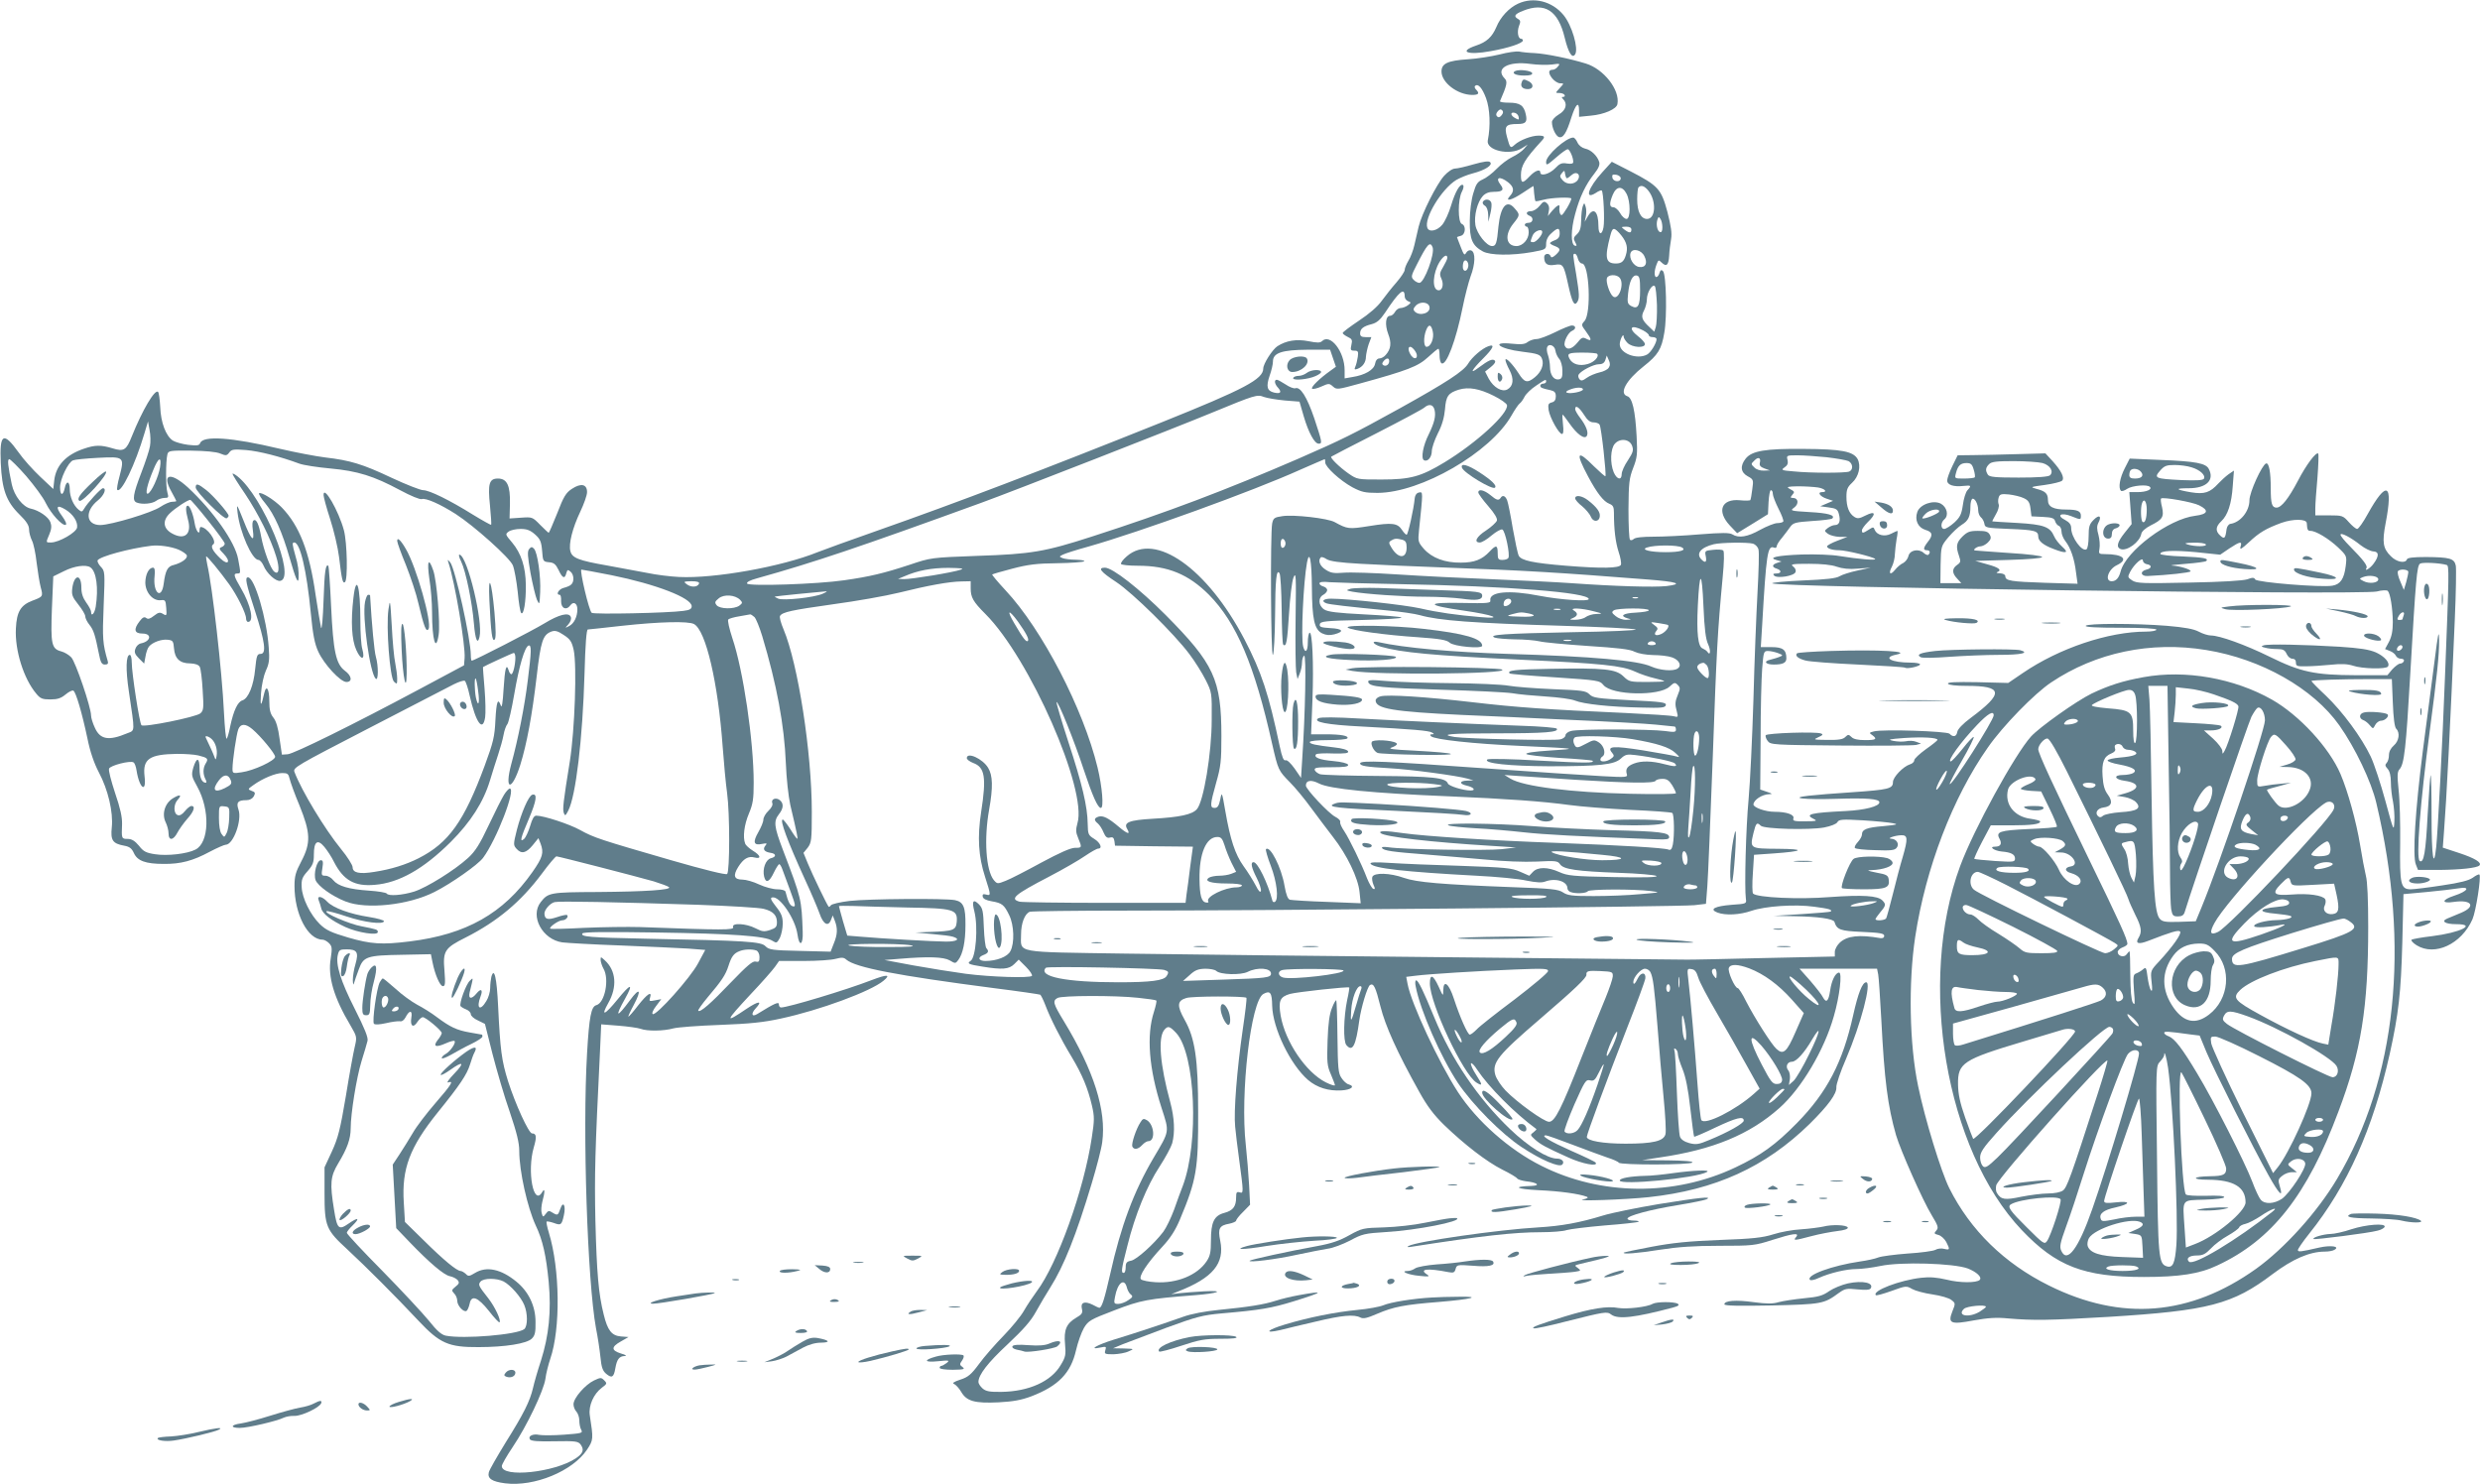 <?xml version="1.0" standalone="no"?>
<!DOCTYPE svg PUBLIC "-//W3C//DTD SVG 20010904//EN"
 "http://www.w3.org/TR/2001/REC-SVG-20010904/DTD/svg10.dtd">
<svg version="1.0" xmlns="http://www.w3.org/2000/svg"
 width="1280pt" height="766pt" viewBox="0 0 1280 766"
 preserveAspectRatio="xMidYMid meet">
<g transform="translate(0,766) scale(0.1,-0.1)"
fill="#607d8b" stroke="none">
<path d="M7835 7641 c-46 -21 -91 -69 -112 -121 -22 -51 -50 -77 -104 -95 -95
-32 -44 -51 75 -29 91 16 166 41 166 55 0 5 -4 9 -9 9 -16 0 -22 36 -11 66 9
22 8 29 -5 36 -24 14 -18 25 25 42 114 46 182 2 216 -139 19 -78 39 -110 54
-85 18 30 -17 150 -60 202 -59 72 -155 96 -235 59z"/>
<path d="M7740 7379 c-41 -10 -115 -22 -165 -25 -104 -7 -135 -22 -135 -63 0
-57 82 -120 158 -121 34 0 40 8 20 28 -6 6 -9 15 -5 18 15 15 37 -9 57 -63 20
-54 24 -143 9 -217 -11 -52 113 -81 176 -41 l30 19 -19 -22 c-10 -12 -37 -31
-60 -42 -23 -11 -59 -38 -81 -61 -22 -23 -55 -48 -72 -55 -27 -12 -35 -23 -49
-72 -10 -32 -18 -94 -18 -142 -1 -96 13 -128 68 -158 38 -20 147 -22 254 -3
70 13 72 14 72 42 0 20 9 39 26 54 34 32 44 31 44 0 0 -18 -7 -28 -25 -35 -14
-5 -25 -12 -25 -15 0 -3 11 -10 25 -15 31 -12 31 -21 4 -46 -16 -14 -23 -15
-26 -6 -7 18 -33 14 -33 -5 0 -35 16 -46 54 -40 43 7 47 2 70 -103 20 -90 31
-112 46 -90 13 20 12 39 -5 145 -18 106 -18 105 -6 105 5 0 12 -11 15 -25 4
-14 13 -25 21 -25 38 0 49 -257 13 -297 -17 -19 -17 -21 7 -53 31 -42 32 -54
3 -39 -19 10 -25 8 -47 -20 -28 -34 -55 -40 -65 -15 -7 19 18 69 39 77 21 9
19 27 -2 27 -10 0 -49 -16 -87 -35 -39 -19 -81 -35 -95 -35 -14 0 -35 -7 -46
-15 -14 -12 -34 -14 -82 -9 -114 12 -65 -27 52 -41 83 -10 96 -15 104 -38 11
-29 -4 -67 -37 -94 -39 -32 -54 -28 -84 20 -31 48 -68 86 -68 69 0 -6 9 -30
21 -52 24 -46 20 -83 -11 -100 -28 -15 -71 10 -96 55 l-19 37 30 24 c19 15 26
27 20 33 -11 11 -32 2 -84 -37 -49 -37 -36 -12 24 48 52 52 63 76 27 63 -32
-11 -84 -56 -104 -89 -23 -40 -113 -98 -354 -232 -239 -132 -295 -160 -524
-260 -372 -161 -675 -276 -1063 -401 -244 -79 -315 -91 -592 -100 -240 -9
-240 -9 -350 -46 -134 -44 -205 -61 -338 -80 -136 -20 -492 -32 -501 -17 -4 7
14 17 51 27 294 82 528 161 1158 390 160 58 1012 391 1183 462 233 96 240 98
276 84 17 -6 65 -14 107 -18 l76 -6 22 -76 c25 -85 56 -141 77 -141 20 0 18 8
-23 132 -38 111 -72 164 -98 154 -7 -2 -30 6 -50 20 -20 13 -40 24 -45 24 -15
0 -12 -22 7 -42 20 -23 12 -32 -22 -24 -36 9 -41 31 -22 87 9 25 17 58 17 73
0 45 46 60 180 61 l115 0 15 -44 15 -44 -29 -21 c-55 -39 -101 -84 -94 -92 4
-4 26 1 48 11 38 17 41 17 60 0 19 -17 24 -16 137 15 248 68 302 89 353 136
26 24 50 44 54 44 3 0 6 -15 6 -34 0 -19 4 -37 10 -41 25 -15 75 119 109 288
12 60 31 132 41 160 25 65 26 125 4 134 -10 4 -20 -1 -27 -12 -8 -15 -12 -11
-28 31 -11 27 -19 50 -19 50 0 1 9 4 20 7 24 6 28 52 5 61 -21 8 -21 126 0
166 9 17 11 31 6 35 -15 9 -40 -34 -62 -107 -11 -37 -31 -81 -45 -98 -27 -32
-68 -40 -77 -16 -19 48 73 200 149 247 19 11 57 27 85 34 65 17 105 43 90 58
-7 7 -32 4 -85 -11 -41 -12 -84 -22 -96 -22 -13 0 -37 -16 -56 -37 -39 -43
-116 -196 -132 -263 -6 -25 -16 -67 -22 -95 -6 -27 -20 -64 -31 -81 -10 -17
-19 -38 -19 -47 0 -9 -19 -37 -42 -64 -23 -26 -57 -69 -76 -95 -21 -30 -65
-68 -118 -103 -46 -31 -84 -59 -84 -64 0 -4 12 -13 26 -20 22 -10 25 -16 19
-41 -6 -26 -4 -30 15 -30 19 0 22 -4 18 -32 -3 -18 -8 -41 -13 -51 -6 -14 -4
-16 11 -11 27 10 44 34 44 63 1 14 7 43 14 64 l14 37 -29 0 c-22 0 -29 5 -29
19 0 24 16 37 60 48 26 7 43 21 68 58 73 111 102 135 102 85 0 -10 8 -21 18
-25 16 -6 16 -7 -2 -21 -11 -8 -28 -14 -38 -14 -9 0 -22 -9 -28 -20 -6 -11
-17 -20 -25 -20 -24 0 -28 -46 -10 -94 18 -46 14 -78 -13 -108 -8 -10 -23 -18
-32 -18 -11 0 -20 -10 -23 -28 -6 -31 -52 -58 -117 -68 l-40 -7 0 42 c0 97
-75 192 -117 150 -9 -9 -26 -9 -70 0 -62 12 -115 3 -160 -26 -26 -17 -73 -91
-73 -115 0 -55 -97 -106 -520 -276 -629 -252 -1051 -413 -1475 -562 -137 -48
-275 -98 -305 -110 -185 -75 -533 -137 -715 -128 -44 2 -118 11 -165 21 -47 9
-139 26 -205 38 -149 26 -182 39 -191 74 -10 38 11 120 51 204 19 40 35 85 35
101 0 41 -31 48 -78 17 -31 -20 -43 -40 -76 -126 -22 -55 -42 -101 -44 -101
-2 0 -22 19 -44 41 -40 41 -41 41 -99 37 l-59 -4 2 77 c2 93 -15 129 -62 129
-45 0 -53 -26 -41 -140 5 -52 8 -97 6 -99 -2 -1 -44 22 -93 52 -122 76 -226
127 -258 127 -14 0 -88 29 -163 64 -150 71 -214 90 -343 105 -48 6 -154 26
-235 45 -248 59 -395 69 -410 29 -5 -13 -16 -14 -62 -9 -31 4 -66 14 -79 22
-36 24 -62 93 -65 173 -2 39 -7 74 -11 78 -16 17 -81 -93 -136 -230 -28 -71
-41 -79 -99 -61 -60 18 -90 18 -148 -2 -92 -31 -144 -86 -153 -163 l-5 -45
-67 63 c-37 35 -88 91 -112 126 -79 110 -99 98 -92 -55 6 -136 28 -198 96
-265 37 -36 50 -57 50 -78 0 -15 7 -41 15 -57 8 -15 19 -67 24 -114 6 -47 15
-104 21 -127 13 -47 12 -49 -42 -69 -61 -23 -82 -57 -86 -144 -6 -112 40 -259
105 -336 21 -26 32 -30 73 -30 37 0 55 6 79 26 17 14 35 23 40 19 13 -8 44
-113 72 -245 14 -70 34 -128 59 -176 48 -90 75 -206 67 -284 -7 -67 4 -84 64
-95 28 -5 39 -14 50 -38 18 -40 60 -56 154 -56 87 -1 151 16 238 63 38 20 75
36 82 36 39 0 85 126 66 181 -13 38 -3 49 41 49 17 0 31 8 38 20 9 17 7 22
-11 28 -21 8 -21 9 9 30 47 34 114 62 149 62 27 0 32 -4 38 -30 4 -17 26 -79
51 -138 57 -141 59 -193 9 -288 -29 -55 -35 -76 -35 -127 0 -145 69 -277 145
-277 8 0 23 -8 33 -18 16 -16 17 -26 9 -79 -16 -93 16 -202 102 -346 33 -57
34 -59 22 -110 -7 -29 -28 -143 -46 -255 -29 -172 -40 -215 -72 -285 l-38 -82
0 -135 c0 -170 8 -188 118 -289 97 -90 248 -241 367 -368 110 -117 155 -137
310 -136 137 0 249 18 275 44 16 16 20 32 19 87 0 81 -36 156 -99 207 -79 65
-154 81 -213 45 -30 -18 -35 -19 -48 -5 -9 8 -21 15 -27 15 -20 1 -87 56 -189
157 l-98 96 -6 101 c-11 174 31 285 175 464 115 142 151 196 167 248 7 23 17
52 23 62 17 32 1 33 -43 3 -58 -41 -138 -112 -131 -119 3 -3 25 9 49 26 67 48
76 38 21 -19 -28 -29 -42 -49 -32 -46 31 11 18 -10 -66 -107 -45 -52 -98 -121
-116 -153 -19 -32 -50 -82 -69 -111 l-35 -53 9 -164 9 -164 70 -73 c102 -106
176 -169 207 -175 15 -3 33 -12 40 -20 10 -13 8 -19 -11 -34 -21 -17 -21 -20
-7 -35 9 -8 16 -26 16 -38 0 -25 33 -61 48 -52 5 3 12 19 16 37 9 47 42 35
100 -38 27 -35 52 -61 54 -58 10 9 -23 79 -57 123 -52 66 -54 71 -41 87 16 19
83 19 119 1 36 -19 90 -80 107 -122 18 -43 18 -108 0 -124 -36 -29 -312 -52
-405 -34 -23 5 -46 25 -88 78 -32 39 -140 155 -240 257 -101 102 -183 190
-183 196 0 5 13 22 30 38 40 39 29 44 -20 10 -52 -36 -60 -29 -76 72 -22 135
-19 171 22 239 46 76 64 126 64 180 0 76 30 262 56 347 14 45 28 92 31 105 4
17 -15 64 -66 165 -73 144 -100 230 -87 280 6 24 11 27 45 27 54 0 63 -15 46
-75 -8 -26 -14 -64 -14 -84 1 -22 3 -28 6 -16 3 11 14 43 25 72 24 66 40 72
227 75 l145 3 8 -40 c13 -66 39 -125 54 -125 12 0 13 14 8 80 -9 102 1 117
109 171 164 83 285 184 394 330 36 49 70 89 75 89 11 0 414 -104 502 -129 38
-12 74 -25 79 -30 14 -14 -119 -23 -368 -25 -245 -1 -256 -3 -294 -52 -57 -72
8 -193 111 -208 24 -3 160 -11 303 -16 143 -6 299 -13 347 -16 l88 -7 -37 -69
c-39 -74 -217 -273 -234 -262 -6 3 2 22 17 41 l27 36 -32 -6 c-29 -6 -32 -5
-26 13 12 38 -15 20 -62 -40 -25 -33 -48 -59 -50 -57 -1 2 11 29 28 60 42 79
31 93 -19 25 -70 -95 -81 -91 -25 9 45 81 28 78 -40 -6 -66 -81 -88 -90 -48
-19 48 84 41 169 -18 222 -21 19 -21 19 -21 0 1 -10 7 -30 15 -44 31 -54 7
-176 -37 -188 -27 -7 -37 -60 -48 -248 -24 -408 2 -1178 46 -1419 9 -44 19
-111 23 -149 5 -54 12 -72 30 -87 29 -24 39 -18 47 29 8 46 20 62 48 63 13 1
6 6 -19 13 -51 16 -51 34 -1 62 l40 23 -39 3 c-48 4 -69 31 -89 113 -27 107
-36 215 -43 485 -5 239 -2 349 24 879 l6 134 89 -7 c49 -4 100 -11 114 -16 34
-13 119 -12 169 2 22 6 130 14 240 18 156 6 225 13 316 33 200 43 463 140 529
195 40 33 19 34 -62 3 -129 -50 -431 -141 -467 -141 -6 0 -11 7 -11 16 0 15
-20 7 -112 -50 -28 -17 -33 2 -8 29 38 41 16 40 -47 -2 -115 -78 -112 -68 21
75 58 61 114 125 126 142 l21 30 127 0 c70 0 144 5 165 11 31 8 42 8 55 -4 48
-41 261 -82 761 -147 128 -16 236 -32 240 -34 4 -3 16 -27 26 -53 25 -67 79
-174 136 -268 55 -92 84 -162 105 -252 13 -56 13 -75 -1 -165 -40 -268 -177
-651 -284 -793 -20 -27 -50 -72 -66 -100 -15 -27 -63 -86 -106 -130 -43 -44
-100 -109 -126 -145 -40 -54 -56 -68 -97 -81 -33 -11 -43 -18 -32 -22 9 -4 26
-22 37 -41 28 -48 69 -60 193 -54 76 4 118 12 169 31 140 54 204 120 231 239
9 39 27 90 40 113 23 38 32 44 158 92 138 53 171 59 415 78 120 9 161 26 48
20 -49 -3 -108 -7 -130 -10 l-40 -5 35 14 c180 70 242 145 218 262 -13 63 -5
79 47 88 19 4 35 11 35 16 0 5 16 26 36 45 l36 37 -5 101 c-3 56 -11 149 -17
207 -30 266 26 746 91 780 35 19 44 7 45 -61 3 -117 94 -304 185 -383 47 -40
106 -58 173 -54 50 3 72 21 37 31 -10 2 -27 17 -37 33 -17 24 -19 52 -21 212
-1 102 -4 186 -6 189 -3 2 -13 -15 -22 -39 -13 -31 -20 -79 -23 -169 -4 -112
-2 -131 17 -174 11 -26 21 -52 21 -56 0 -5 -22 2 -48 15 -102 52 -208 208
-232 343 -13 77 -4 98 48 113 37 10 300 39 306 33 1 -2 -3 -31 -11 -65 -18
-88 -21 -212 -4 -232 32 -38 49 -4 67 129 9 64 41 172 55 181 19 11 29 -11 54
-111 25 -100 86 -236 200 -440 41 -74 74 -118 128 -171 107 -103 220 -190 301
-231 39 -19 74 -40 77 -46 4 -5 24 -11 44 -14 59 -6 79 -22 30 -24 -102 -3
-81 -16 35 -22 114 -5 211 -19 250 -34 10 -4 3 -9 -20 -14 -46 -10 218 -1 340
12 342 37 602 155 830 378 96 95 141 156 138 190 -1 14 21 80 50 146 77 180
133 395 104 395 -20 0 -42 -57 -67 -169 -54 -244 -135 -399 -290 -557 -112
-114 -186 -167 -319 -230 -315 -149 -694 -146 -1001 9 -166 83 -332 230 -430
380 -99 153 -241 457 -260 558 l-7 37 49 6 c72 9 315 24 511 32 152 6 172 5
172 -8 0 -9 -78 -74 -172 -146 -95 -71 -184 -141 -197 -156 -14 -14 -29 -26
-35 -26 -11 0 -51 90 -82 185 -26 80 -54 101 -55 43 0 -32 -1 -31 -24 20 -28
61 -45 67 -45 16 0 -103 172 -470 241 -512 32 -20 31 -11 -2 40 -17 26 -29 52
-27 59 2 6 17 -8 32 -32 60 -90 192 -223 305 -306 3 -2 -4 -9 -14 -17 -18 -13
-18 -14 7 -37 29 -26 54 -40 172 -93 72 -33 155 -49 142 -27 -3 5 -60 32 -126
61 -110 49 -162 80 -131 80 6 0 69 -22 139 -49 70 -27 151 -56 179 -66 29 -9
55 -21 58 -26 8 -13 372 -12 380 1 4 6 -41 10 -127 11 l-133 1 92 14 c274 40
463 118 617 255 114 101 232 300 281 474 30 103 44 225 27 225 -19 0 -39 -42
-46 -92 -8 -56 -20 -67 -37 -36 -6 13 -36 51 -66 86 l-55 62 200 0 200 0 6
-30 c3 -17 10 -121 16 -233 16 -314 33 -445 76 -596 23 -78 138 -338 184 -413
34 -56 36 -65 24 -79 -13 -15 -12 -17 10 -23 14 -3 32 -20 41 -36 20 -39 19
-43 -10 -36 -14 4 -35 2 -46 -5 -11 -6 -76 -15 -143 -19 -67 -5 -135 -14 -151
-20 -17 -7 -59 -16 -95 -21 -143 -21 -281 -71 -258 -95 4 -4 25 0 45 10 58 26
143 46 194 46 26 0 82 7 125 16 104 22 377 14 450 -13 46 -18 75 -45 62 -59
-16 -16 -103 -16 -170 1 -51 12 -89 15 -131 10 -111 -12 -257 -68 -235 -90 3
-3 39 7 81 22 74 27 77 27 106 10 16 -9 63 -22 105 -28 42 -6 87 -19 98 -29
21 -16 21 -18 5 -58 -25 -63 -10 -70 111 -47 72 13 117 16 177 10 129 -11 213
-10 516 8 518 32 642 64 850 222 103 77 190 115 268 115 20 0 43 4 51 10 28
17 -20 24 -79 11 -95 -22 -111 -24 -111 -13 0 6 26 44 58 84 198 247 329 541
416 928 46 208 58 315 65 575 l6 250 120 11 c66 6 140 15 164 19 64 11 49 -15
-22 -38 -67 -22 -67 -42 -1 -32 91 13 115 -23 37 -56 -27 -11 -59 -25 -72 -30
-34 -14 -10 -29 46 -29 110 0 21 -44 -125 -62 -53 -6 -101 -15 -105 -18 -5 -4
7 -17 26 -29 94 -58 231 6 288 134 18 41 46 221 36 231 -3 3 -18 -4 -34 -16
-22 -15 -64 -26 -159 -40 -71 -11 -144 -20 -162 -20 -51 0 -57 25 -54 237 1
100 -2 224 -8 275 -8 77 -7 95 5 108 24 27 33 106 55 490 29 496 34 560 51
571 13 8 105 3 137 -7 13 -4 13 -31 -9 -584 -12 -320 -37 -797 -45 -872 -13
-121 -24 -50 -24 159 0 119 -2 214 -5 212 -2 -3 -9 -93 -15 -201 -10 -197 -20
-255 -41 -242 -20 12 2 299 52 674 37 279 49 394 48 465 -1 59 -5 41 -24 -110
-13 -99 -40 -306 -60 -460 -39 -306 -54 -543 -36 -587 l11 -28 112 0 c107 1
192 10 205 23 14 15 -25 38 -104 64 l-85 28 6 80 c13 164 33 557 56 1099 6
136 8 261 5 277 -8 37 -32 43 -154 44 -67 0 -96 -4 -98 -12 -8 -23 -54 -14
-83 16 -41 40 -46 72 -27 171 40 207 5 223 -93 46 -23 -42 -47 -76 -54 -76 -7
0 -26 16 -43 35 -30 34 -34 35 -102 35 l-71 0 0 38 c0 20 5 90 11 156 5 65 7
121 4 125 -11 10 -62 -58 -105 -141 -48 -91 -85 -138 -110 -138 -24 0 -30 19
-30 100 0 83 -9 132 -24 128 -21 -7 -86 -149 -86 -190 0 -57 -47 -115 -99
-122 -9 -2 -17 -14 -19 -27 -6 -48 -11 -53 -32 -34 -27 24 -25 47 5 75 33 31
53 90 59 183 l6 78 -28 -19 c-15 -11 -38 -32 -52 -47 -44 -48 -72 -57 -141
-46 -82 14 -86 21 -12 21 91 0 134 42 103 100 -15 29 -68 39 -247 46 l-161 7
-26 -51 c-25 -49 -34 -101 -19 -115 3 -4 18 0 32 10 26 17 104 24 117 10 14
-13 -18 -27 -64 -27 l-42 0 6 -82 6 -83 -36 -45 c-38 -48 -45 -74 -21 -84 33
-12 99 36 107 79 2 12 21 29 48 43 61 30 70 44 59 94 -6 22 -8 43 -5 45 9 9
162 -18 196 -35 53 -26 46 -46 -19 -54 -137 -16 -359 -182 -386 -288 -9 -34
-24 -50 -46 -50 -38 0 -18 62 27 83 62 30 32 57 -62 57 -31 0 -33 2 -28 28 3
16 1 47 -5 70 -9 31 -9 47 -1 63 19 35 5 45 -23 17 -23 -23 -27 -35 -27 -87 0
-33 -5 -63 -11 -66 -23 -15 -79 62 -79 109 0 18 -9 30 -31 42 -48 24 -22 41
31 20 50 -20 50 -20 50 3 0 23 -19 31 -75 31 -67 0 -95 14 -95 49 0 34 -13 46
-60 58 -33 9 -31 10 44 20 43 6 83 16 89 22 14 14 -3 50 -49 101 l-37 40 -146
-4 c-80 -2 -182 -5 -226 -5 l-81 -1 -27 -55 c-15 -31 -27 -64 -27 -75 0 -23
33 -34 85 -28 39 4 42 2 19 -23 -8 -9 -19 -43 -23 -75 -7 -48 -14 -63 -44 -91
-20 -18 -44 -33 -52 -33 -20 0 -19 34 1 50 23 20 13 62 -18 80 -39 21 -108 -3
-122 -42 -15 -42 3 -81 42 -93 37 -11 40 -27 12 -62 -24 -31 -25 -43 -5 -43
16 0 20 -12 8 -23 -3 -4 -14 0 -24 9 -26 24 -72 15 -79 -16 -3 -14 -16 -30
-27 -36 -12 -5 -31 -21 -42 -35 -25 -31 -36 -20 -16 17 8 16 15 45 15 64 1 19
5 54 9 78 5 23 6 42 4 42 -2 0 -17 -7 -33 -15 -33 -17 -73 -7 -84 20 -6 16 -8
16 -31 1 -30 -19 -35 -20 -35 -3 0 7 14 26 30 42 45 43 40 60 -10 35 -33 -17
-43 -18 -59 -8 -27 17 -41 51 -41 104 0 37 5 50 29 72 35 32 47 86 29 122 -22
40 -82 52 -278 53 -199 2 -268 -10 -300 -50 -30 -38 -26 -71 10 -91 30 -16 31
-19 24 -67 -3 -27 -8 -53 -10 -56 -2 -3 -26 -4 -54 -1 -95 9 -121 -56 -52
-130 l38 -40 80 49 79 49 3 62 c2 34 7 62 12 62 6 0 10 -8 10 -19 0 -10 13
-44 29 -76 17 -33 28 -62 25 -67 -3 -4 -17 -8 -31 -8 -14 0 -54 -16 -89 -35
-64 -36 -110 -44 -143 -23 -15 9 -53 9 -168 0 -81 -7 -189 -12 -238 -12 -57 0
-95 -4 -103 -12 -6 -6 -15 -8 -19 -4 -5 4 -8 76 -8 159 1 135 4 159 24 211 21
54 23 70 18 165 -7 131 -22 198 -48 206 -44 14 -6 83 84 154 75 59 93 89 107
174 15 83 10 301 -7 318 -8 8 -13 6 -18 -10 -3 -12 -11 -21 -16 -21 -12 0 -12
32 1 65 9 24 11 25 26 10 25 -24 36 -14 39 35 1 25 6 63 10 86 5 30 0 65 -19
140 -32 119 -48 136 -191 210 l-96 49 -49 -54 c-73 -80 -94 -145 -34 -107 14
10 28 15 31 13 9 -9 16 -154 9 -191 -8 -43 -26 -38 -26 7 0 77 -26 100 -55 50
l-16 -28 6 28 c3 16 3 38 -1 50 -7 22 -7 22 -15 2 -4 -11 -8 -43 -8 -72 -1
-39 -6 -57 -22 -72 -18 -16 -19 -23 -9 -41 10 -18 9 -21 -2 -18 -21 7 -21 82
2 164 23 87 55 153 99 208 22 28 29 45 25 60 -10 32 -42 63 -73 69 -16 4 -32
16 -39 31 -6 14 -16 26 -22 26 -37 0 -140 -92 -140 -125 0 -21 3 -20 55 25 25
22 51 40 56 40 10 0 29 -42 29 -65 0 -10 -9 -12 -32 -9 -27 5 -38 0 -62 -25
-28 -29 -76 -43 -76 -21 0 19 -27 10 -55 -20 -37 -39 -45 -38 -45 6 0 49 20
82 105 175 22 23 19 29 -15 29 -35 0 -96 -23 -122 -47 -22 -20 -24 -19 -40 40
-15 56 -6 67 54 67 43 0 52 10 43 50 -10 46 -30 60 -87 60 -27 0 -48 3 -46 8
36 83 40 101 24 117 -51 52 19 91 133 75 36 -5 86 -6 111 -3 41 6 44 5 31 -10
-7 -10 -19 -17 -27 -17 -23 0 -24 -17 -3 -44 11 -14 30 -26 41 -26 21 0 21 0
-2 -25 -23 -25 -23 -25 -2 -25 11 0 24 -4 27 -10 3 -5 1 -10 -6 -10 -10 0 -10
-3 -1 -12 24 -24 14 -58 -23 -79 -20 -12 -35 -29 -35 -39 0 -30 19 -70 35 -77
22 -8 40 19 65 100 23 71 40 87 40 36 l0 -32 60 6 c69 6 134 34 138 60 14 73
-71 181 -163 209 -84 26 -207 51 -265 54 -30 1 -66 5 -80 8 -14 2 -59 -4 -100
-15z m10 -314 c-9 -11 -16 -13 -23 -6 -7 7 -6 15 3 26 9 11 16 13 23 6 7 -7 6
-15 -3 -26z m88 -8 c3 -16 1 -17 -17 -7 -25 13 -28 33 -4 28 10 -2 19 -11 21
-21z m249 -317 c4 0 15 8 25 17 24 22 49 3 32 -25 -16 -25 -57 -27 -78 -3 -16
18 -17 23 -5 37 13 16 14 16 17 -4 2 -12 6 -22 9 -22z m278 0 c0 -22 -39 -19
-43 3 -3 15 1 18 20 15 12 -2 23 -10 23 -18z m-581 -21 c30 -24 33 -45 9 -71
-28 -31 9 -22 67 17 29 19 53 35 54 35 1 0 3 -17 4 -37 2 -21 5 -39 7 -41 2
-2 20 1 42 7 39 11 143 15 143 6 0 -15 -42 -85 -50 -85 -9 0 -14 22 -11 43 2
15 -14 6 -37 -20 l-23 -28 5 26 c4 18 0 31 -10 40 -14 12 -19 10 -38 -14 -12
-15 -32 -27 -44 -27 -25 0 -30 -15 -7 -24 22 -8 18 -36 -5 -36 -11 0 -20 -4
-20 -10 0 -5 5 -10 10 -10 6 0 10 -13 10 -30 0 -36 -31 -70 -63 -70 -54 0 -63
57 -17 115 36 45 36 47 7 80 -40 47 -72 11 -83 -93 -8 -89 -13 -102 -33 -102
-28 0 -78 63 -86 108 -8 49 10 119 38 150 14 15 32 22 58 22 44 0 54 10 34 36
-30 39 -5 47 39 13z m725 -45 c41 -53 36 -144 -8 -144 -32 0 -51 38 -51 101 0
30 3 59 7 62 13 14 32 7 52 -19z m-114 -14 c21 -40 21 -130 0 -130 -9 0 -24
13 -33 30 -9 16 -25 30 -34 30 -22 0 -23 19 -4 65 19 45 49 47 71 5z m185
-173 c0 -19 -4 -27 -12 -25 -15 5 -22 42 -13 66 5 14 7 14 15 2 6 -8 10 -28
10 -43z m-160 -12 c0 -19 -11 -19 -36 0 -18 14 -18 14 9 15 17 0 27 -5 27 -15z
m-63 -17 c34 -38 45 -67 38 -101 -10 -44 -23 -57 -55 -57 -53 0 -59 29 -29
143 11 43 18 45 46 15z m-397 4 c0 -16 -32 -52 -46 -52 -17 0 -17 1 -4 34 9
24 50 39 50 18z m-566 -78 c13 -33 -43 -184 -68 -184 -8 0 -22 7 -30 16 -14
14 -13 21 16 77 54 107 69 124 82 91z m1093 -46 c18 -36 7 -60 -26 -56 -29 3
-55 45 -45 73 10 26 56 15 71 -17z m-1017 -9 c0 -7 -10 -27 -21 -46 -18 -29
-20 -39 -10 -60 15 -32 5 -65 -17 -61 -32 6 -27 88 8 146 20 32 40 43 40 21z
m108 -45 c-5 -28 -28 -29 -28 -1 0 13 3 27 7 30 10 11 25 -9 21 -29z m780 -56
c29 -29 -3 -122 -33 -98 -18 15 -38 77 -31 95 7 18 47 20 64 3z m107 -65 c0
-82 -11 -101 -45 -83 -20 11 -22 18 -17 65 7 65 23 97 45 93 14 -3 17 -16 17
-75z m87 -78 c1 -50 -2 -101 -6 -113 l-8 -24 -25 24 c-39 36 -45 53 -28 85 8
15 15 42 15 58 0 35 28 81 41 68 5 -5 9 -49 11 -98z m-1174 -9 c7 -32 -50 -50
-76 -24 -9 9 -8 16 5 30 22 24 66 20 71 -6z m17 -127 c8 -35 -10 -79 -32 -79
-15 0 -17 47 -3 84 13 35 27 33 35 -5z m1085 6 c17 -9 30 -20 30 -25 0 -6 9
-10 20 -10 11 0 20 -5 20 -10 0 -21 -30 -70 -49 -80 -52 -28 -141 6 -141 53 0
23 20 62 20 40 0 -7 9 -22 20 -33 24 -24 90 -28 90 -6 0 7 -16 26 -35 40 -55
43 -38 64 25 31z m-452 -105 c2 -14 11 -33 20 -43 8 -9 16 -36 16 -59 1 -34
-3 -43 -18 -46 -26 -5 -46 23 -46 64 0 18 -5 45 -10 60 -6 15 -8 34 -5 41 8
23 40 10 43 -17z m-724 -2 c21 -30 2 -52 -20 -24 -16 23 -19 46 -5 46 6 0 17
-10 25 -22z m939 -14 c13 -14 -15 -44 -49 -53 -42 -12 -78 -1 -93 27 -15 28
-6 32 69 32 37 0 70 -3 73 -6z m60 -72 c-5 -9 -27 -20 -47 -24 -21 -5 -51 -17
-66 -28 -22 -16 -30 -17 -38 -7 -6 7 -8 18 -4 24 13 20 77 53 104 53 19 0 29
7 34 23 l7 22 10 -23 c8 -16 8 -29 0 -40z m-1133 34 c0 -18 -17 -29 -30 -21
-8 5 -7 11 1 21 15 18 29 18 29 0z m810 -106 c0 -5 -7 -10 -15 -10 -8 0 -15
-5 -15 -10 0 -11 7 -14 53 -24 21 -5 27 -12 27 -32 0 -18 -7 -28 -21 -31 -18
-5 -20 -11 -16 -40 7 -40 53 -123 69 -123 7 0 9 17 5 50 -3 28 -4 50 -2 50 2
0 18 -20 35 -45 39 -56 78 -85 90 -65 10 17 -3 52 -35 94 -14 18 -25 38 -25
44 0 24 20 11 45 -28 18 -29 32 -40 50 -40 13 0 27 -5 31 -12 9 -14 36 -259
30 -266 -2 -2 -29 22 -60 52 -87 88 -96 71 -29 -54 46 -86 80 -129 109 -140
20 -8 24 -17 24 -47 0 -87 8 -151 24 -201 10 -29 15 -59 12 -67 -7 -18 -97
-20 -283 -5 -172 14 -230 27 -244 51 -6 11 -19 75 -31 141 -11 67 -24 132 -29
145 -9 24 -24 30 -34 13 -10 -15 -21 -12 -53 15 -32 26 -62 33 -62 13 0 -6 23
-38 51 -70 34 -39 48 -64 45 -75 -4 -10 -29 -33 -56 -51 -50 -32 -65 -62 -32
-62 10 0 37 16 60 36 24 20 49 34 56 31 15 -6 41 -131 31 -147 -4 -6 -17 -10
-31 -10 -21 0 -24 5 -24 35 0 42 -8 44 -41 9 -39 -42 -79 -58 -149 -58 -82 -1
-149 24 -191 71 -30 35 -31 39 -25 97 21 202 21 198 0 194 -12 -2 -20 -13 -22
-28 -5 -57 -35 -190 -42 -190 -4 0 -15 11 -24 25 -23 35 -50 39 -168 20 -107
-17 -113 -16 -179 20 -35 20 -212 40 -270 31 -42 -6 -47 -10 -53 -38 -10 -53
-7 -695 4 -678 5 8 10 98 11 200 1 188 7 247 23 221 5 -7 10 -92 11 -187 1
-96 4 -177 8 -181 16 -15 21 15 30 159 5 84 15 167 23 187 13 32 14 10 11
-209 -2 -135 0 -261 3 -280 l7 -35 11 28 c7 16 12 41 12 57 0 16 5 32 11 36
12 7 6 -300 -10 -536 l-6 -95 -33 48 c-21 29 -39 46 -47 43 -10 -4 -18 16 -30
72 -57 271 -94 383 -182 552 -192 367 -462 557 -608 428 -19 -16 -32 -34 -29
-39 3 -5 42 -9 87 -9 155 0 261 -44 367 -150 142 -144 235 -362 326 -770 31
-135 32 -137 92 -198 26 -26 75 -85 109 -132 35 -47 85 -114 113 -150 72 -92
130 -212 137 -284 l6 -58 -174 7 c-96 3 -181 9 -191 11 -11 3 -20 25 -28 71
-16 96 -75 211 -96 190 -3 -3 8 -42 25 -86 31 -81 42 -173 21 -186 -6 -3 -12
0 -13 7 -24 92 -76 198 -97 198 -17 0 -11 -28 16 -81 14 -28 24 -58 22 -67 -3
-11 -12 -2 -27 28 -13 25 -41 70 -63 100 -43 60 -68 135 -94 285 -17 99 -18
100 -26 58 -7 -33 -14 -43 -29 -43 -25 0 -24 16 8 130 24 84 27 112 27 240 0
293 -38 374 -288 626 -136 136 -274 244 -313 244 -39 0 -23 -21 58 -74 85 -56
300 -268 377 -371 29 -38 67 -99 85 -135 32 -64 32 -66 31 -205 0 -171 -42
-425 -77 -462 -24 -27 -87 -41 -229 -49 -120 -7 -151 -19 -130 -53 18 -31 1
-26 -44 12 -53 45 -81 59 -104 52 -24 -8 -25 -18 -3 -36 9 -8 22 -28 29 -46
10 -23 18 -30 33 -26 15 4 20 -1 23 -19 l3 -23 201 -3 201 -2 -14 -103 c-7
-56 -15 -121 -19 -144 l-5 -43 -417 0 c-229 0 -427 3 -439 6 -53 14 -28 36
153 130 71 37 154 85 184 106 31 21 61 38 68 38 24 0 11 31 -20 50 -31 19 -33
24 -34 77 -1 91 -29 207 -100 424 -36 110 -63 203 -61 205 8 8 93 -203 141
-350 45 -135 72 -196 88 -196 16 0 7 108 -17 208 -73 302 -286 713 -475 915
-40 43 -71 80 -69 82 3 2 49 16 104 30 80 21 126 27 232 28 72 1 135 6 139 10
4 4 -15 7 -42 8 -27 0 -58 4 -69 8 -19 8 -19 8 0 18 11 6 71 25 133 42 264 75
851 287 1094 397 67 29 123 54 125 54 2 0 3 -8 3 -17 0 -23 76 -93 140 -128
48 -25 65 -29 130 -29 225 1 583 209 691 399 17 30 36 58 43 63 6 4 17 19 25
35 8 15 35 41 60 57 50 34 51 34 51 20z m-270 -73 c36 -18 66 -39 68 -48 8
-43 -156 -194 -322 -295 -122 -74 -176 -89 -326 -89 -124 0 -125 0 -170 31
-47 33 -96 81 -89 87 2 2 108 57 234 121 127 65 237 124 246 132 24 21 46 17
53 -11 8 -32 -1 -67 -30 -127 -29 -57 -41 -123 -25 -133 19 -11 41 15 41 47 0
15 14 57 31 91 22 42 33 82 37 124 5 69 17 85 72 102 51 15 106 5 180 -32z
m460 33 c0 -11 -63 -24 -82 -17 -8 3 -4 9 12 15 32 14 70 15 70 2z m-7396
-293 c-3 -21 -24 -83 -45 -138 -42 -109 -48 -144 -23 -153 28 -11 80 -6 100 9
10 8 30 15 43 15 21 0 22 3 15 28 -9 28 -9 161 0 197 5 19 13 20 123 19 73 -1
130 -6 150 -15 29 -12 34 -11 46 5 12 17 23 18 88 13 68 -6 174 -33 274 -70
22 -8 94 -19 160 -25 141 -13 224 -39 360 -112 56 -30 102 -49 112 -46 21 7
95 -26 175 -77 96 -62 279 -226 295 -265 8 -20 19 -81 25 -136 5 -56 13 -105
18 -110 13 -13 25 59 24 144 -1 94 -24 164 -71 220 -35 41 -36 43 -18 56 10 8
38 14 62 14 33 0 50 -7 74 -28 27 -24 33 -37 37 -85 4 -54 5 -56 36 -59 25 -2
34 -10 49 -40 20 -43 32 -48 40 -16 5 18 8 19 21 8 19 -15 21 -54 3 -68 -6 -6
-24 -13 -40 -17 -24 -7 -40 -35 -18 -35 5 0 8 -14 7 -32 -1 -38 27 -51 48 -22
16 22 36 10 36 -21 0 -38 -17 -73 -42 -86 -23 -12 -23 -12 -4 9 11 13 16 28
12 38 -10 25 -60 13 -137 -34 -61 -37 -362 -192 -374 -192 -3 0 -5 13 -5 29 0
82 -81 447 -106 478 -15 17 -15 17 -9 -2 33 -100 88 -428 83 -491 l-3 -38
-230 -123 c-344 -184 -647 -333 -680 -336 l-30 -2 -12 82 c-7 55 -18 92 -32
109 -16 20 -21 41 -21 85 0 62 -15 88 -26 42 -16 -73 -22 -74 -17 -3 3 44 14
93 25 118 17 36 20 57 15 120 -10 148 -73 362 -107 362 -17 0 -11 -29 36 -173
52 -161 60 -222 29 -222 -18 0 -21 -9 -28 -78 -8 -86 -35 -152 -66 -162 -24
-7 -45 -52 -62 -130 -6 -33 -15 -64 -19 -68 -4 -4 -10 56 -14 135 -10 214 -60
651 -86 763 -5 22 -7 41 -6 43 4 4 70 -76 119 -144 41 -57 87 -150 87 -176 0
-10 5 -18 10 -18 33 0 15 86 -36 173 -38 65 -41 77 -19 77 18 0 18 0 4 75 -16
88 -129 248 -259 369 -90 82 -137 71 -86 -20 14 -26 26 -48 26 -50 0 -2 -10
-4 -22 -4 -12 0 -39 -12 -60 -26 -43 -30 -253 -93 -310 -94 -75 0 -82 72 -12
128 31 25 46 62 25 62 -10 0 -81 -77 -97 -106 -10 -17 -13 -17 -28 -5 -27 22
-46 67 -46 106 0 43 -18 46 -26 5 -9 -41 -24 -38 -24 5 0 42 42 130 67 139 9
4 68 10 130 13 134 7 136 5 110 -95 -10 -36 -15 -67 -12 -70 20 -21 93 130
141 293 l18 60 8 -45 c5 -25 6 -62 2 -83z m7650 1 c8 -22 4 -34 -22 -74 -18
-26 -32 -58 -32 -71 0 -34 -25 -28 -41 9 -20 48 -17 123 6 148 27 30 77 24 89
-12z m1004 -58 c51 -6 102 -15 113 -20 23 -13 25 -45 3 -54 -21 -8 -201 -8
-287 1 -63 5 -66 7 -46 21 15 10 19 21 15 38 -6 23 -5 24 51 24 32 0 100 -5
151 -10z m-345 -29 c-3 -14 3 -21 24 -29 l28 -10 -32 -1 c-17 -1 -39 6 -47 15
-20 19 -20 19 0 38 19 20 34 13 27 -13z m-8948 -68 c42 -49 88 -111 101 -139
27 -55 85 -119 103 -113 7 3 -1 21 -19 46 -35 47 -28 61 18 33 39 -24 64 -62
60 -92 -3 -26 -94 -78 -135 -78 -27 0 -27 -2 -8 43 11 26 12 43 5 62 -10 27
-59 61 -102 70 -40 9 -84 65 -97 124 -20 95 -24 131 -13 131 5 0 45 -39 87
-87z m691 45 c-8 -49 -45 -130 -63 -136 -15 -4 -3 48 28 122 27 67 44 73 35
14z m9716 22 c39 -11 59 -43 39 -63 -8 -8 -64 -12 -162 -12 -122 0 -151 3
-159 15 -14 22 -12 36 6 54 12 13 39 16 127 16 62 0 129 -5 149 -10z m-355
-34 c6 -19 8 -37 5 -40 -3 -3 -28 -6 -55 -6 -49 0 -49 0 -42 27 10 40 24 53
55 53 22 0 29 -6 37 -34z m1124 12 c44 -13 74 -41 64 -59 -6 -8 -38 -10 -114
-7 -138 7 -146 10 -112 49 22 25 33 29 75 29 27 0 66 -5 87 -12z m-261 -23
c17 -20 4 -35 -31 -35 -21 0 -29 5 -29 18 0 10 3 22 7 25 11 12 40 8 53 -8z
m-1667 -81 c36 -6 52 -24 21 -24 -26 0 -10 -23 24 -34 l33 -11 -33 -14 -33
-14 44 -6 c38 -5 46 -10 52 -34 10 -36 2 -57 -20 -57 -10 0 -26 -7 -37 -15
-19 -15 -19 -15 0 -30 11 -8 38 -15 60 -16 l41 0 -52 -20 c-29 -11 -53 -24
-53 -29 0 -11 27 -20 63 -20 35 0 175 -34 185 -45 9 -9 -91 0 -183 15 -40 7
-123 10 -196 8 -128 -5 -177 -16 -129 -29 l25 -7 -22 -7 c-28 -9 -29 -22 -3
-30 27 -9 25 -25 -2 -25 -16 0 -19 -3 -11 -11 16 -16 103 -2 110 18 4 9 -1 21
-12 29 -16 12 -5 14 82 14 64 0 116 -5 143 -15 29 -10 64 -14 109 -10 l66 5
-69 -15 c-37 -8 -78 -21 -91 -29 -17 -11 -68 -17 -189 -22 -92 -4 -163 -11
-159 -15 22 -21 3034 -61 3120 -42 26 7 52 8 57 3 13 -13 25 -88 26 -160 0
-47 -6 -76 -20 -103 l-20 -37 25 -10 c14 -5 28 -17 31 -25 4 -8 15 -15 26 -15
11 0 18 -5 15 -12 -2 -7 -11 -13 -19 -13 -8 0 -26 -14 -41 -30 l-25 -30 -164
0 c-211 1 -283 16 -443 95 -126 62 -259 110 -304 110 -14 0 -43 9 -63 20 -27
14 -72 22 -164 30 -163 13 -411 13 -419 0 -4 -7 58 -10 179 -10 117 0 186 -4
186 -10 0 -5 -24 -10 -53 -10 -194 0 -448 -85 -637 -214 l-75 -51 -159 4
c-113 2 -156 0 -152 -8 4 -7 42 -11 96 -11 189 0 194 -37 22 -165 -42 -31 -68
-59 -70 -73 -4 -24 -21 -29 -40 -9 -14 13 -343 24 -390 12 -25 -6 -26 -8 -9
-19 28 -21 20 -26 -37 -26 -36 0 -60 5 -70 16 -15 14 -17 14 -32 0 -11 -12
-35 -16 -92 -15 -73 1 -75 1 -47 14 23 10 26 15 14 19 -26 11 -282 2 -286 -9
-2 -6 3 -20 11 -30 14 -19 30 -20 376 -23 199 -2 374 0 389 3 l26 7 -24 9
c-14 6 -38 7 -54 3 -16 -3 -45 -2 -65 2 -32 7 -23 9 58 15 94 6 170 2 170 -10
0 -3 -27 -25 -60 -48 -33 -24 -60 -49 -60 -57 0 -8 -10 -18 -22 -21 -35 -11
-88 -66 -88 -92 0 -34 -23 -39 -210 -52 -91 -6 -192 -14 -225 -18 -107 -12
-22 -21 143 -16 156 5 222 0 222 -18 0 -21 -75 -40 -173 -45 -183 -9 -216 -17
-164 -42 18 -9 11 -11 -45 -11 -56 -1 -66 2 -62 14 8 20 -34 35 -97 35 -47 0
-109 22 -109 38 1 23 44 52 82 53 18 0 16 3 -12 12 l-35 12 2 265 c0 146 4
307 8 358 7 88 8 92 30 92 13 0 36 -5 52 -11 26 -10 27 -12 8 -19 -11 -5 -33
-11 -48 -15 -37 -8 -25 -25 18 -25 47 0 65 9 65 32 0 44 -18 58 -76 58 l-56 0
7 113 c21 367 28 413 60 401 8 -4 15 -1 15 6 0 7 12 27 28 45 15 19 34 44 43
57 15 20 27 23 113 29 53 3 99 9 103 13 17 17 -23 28 -117 33 -100 6 -102 7
-80 23 26 19 22 50 -6 50 -14 0 -14 3 -4 15 14 17 14 17 -15 33 -16 9 -8 11
45 12 36 0 82 -3 103 -6z m1062 -55 c24 -11 31 -22 35 -54 l5 -40 59 -3 c47
-2 59 -7 63 -22 3 -10 11 -21 19 -24 8 -3 14 -16 14 -29 0 -14 9 -36 20 -50
27 -34 47 -92 55 -162 l8 -58 -169 5 c-175 6 -204 10 -204 34 0 8 -11 14 -27
15 -16 0 -22 3 -15 6 26 10 10 24 -50 40 l-63 18 173 5 c104 3 172 9 172 15 0
6 -71 15 -172 21 -95 7 -174 12 -176 13 -11 4 13 21 29 21 10 0 28 9 39 20 16
16 18 25 10 40 -9 16 -21 20 -61 20 -43 0 -55 -5 -80 -29 -32 -32 -35 -51 -18
-100 10 -29 9 -34 -10 -47 -27 -19 -27 -42 1 -71 l21 -23 -54 0 -54 0 1 95 c2
95 2 96 40 142 21 25 52 54 70 65 33 20 44 42 44 95 0 17 4 34 9 38 13 7 31
-27 31 -58 0 -14 6 -30 14 -37 8 -6 16 -21 18 -33 3 -21 9 -22 128 -27 132 -5
150 -10 150 -39 0 -23 25 -44 78 -64 66 -26 83 -22 46 11 -17 15 -36 39 -42
54 -21 49 -53 61 -191 69 -69 4 -127 7 -128 8 -1 1 7 17 18 36 12 19 18 43 15
51 -4 9 -4 26 0 37 5 16 13 19 53 15 25 -3 60 -11 76 -19z m-9371 -116 c47
-59 86 -112 86 -119 0 -6 -7 -15 -17 -18 -14 -6 -12 -11 12 -35 38 -40 23 -62
-17 -24 -40 38 -53 63 -38 73 23 14 -32 90 -64 90 -3 0 -6 -7 -6 -16 0 -29
-19 -3 -25 34 -8 49 -25 92 -36 92 -12 0 -11 -26 1 -71 21 -74 -15 -108 -79
-74 -49 25 -55 68 -13 107 27 26 91 68 104 68 4 0 45 -48 92 -107z m10006 57
c0 -46 -9 -72 -21 -64 -10 6 -12 74 -3 98 10 27 24 7 24 -34z m-1072 -11 c-4
-11 -79 -41 -86 -34 -2 2 6 13 17 24 22 22 75 29 69 10z m1898 -59 c2 -35 5
-40 19 -40 28 0 94 -40 142 -85 46 -44 46 -45 40 -96 -8 -66 -27 -95 -69 -102
-57 -10 -388 17 -398 32 -6 11 -14 11 -41 1 -22 -7 -129 -14 -301 -17 -239 -5
-270 -4 -293 11 -24 16 -24 18 -11 44 20 39 66 80 66 59 0 -8 9 -17 20 -19 28
-4 27 -22 -2 -28 -35 -9 -29 -35 7 -33 106 5 216 17 221 24 5 9 -56 28 -96 30
-14 1 19 5 73 9 54 4 101 11 104 14 14 14 -12 19 -122 24 -63 2 -115 8 -115
13 0 17 67 20 185 9 l124 -13 47 32 c56 37 68 39 58 9 -5 -18 5 -12 43 23 54
51 89 71 167 100 61 22 131 21 132 -1z m278 -114 c22 -17 51 -31 65 -32 30 -1
31 -24 2 -63 -17 -24 -50 -44 -37 -23 7 12 -17 43 -86 113 -27 27 -48 53 -48
59 0 14 54 -14 104 -54z m-5549 9 c0 -10 -6 -20 -12 -22 -8 -3 -13 5 -13 22 0
17 5 25 13 23 6 -3 12 -13 12 -23z m603 19 c17 -5 22 -14 22 -40 0 -59 -43
-59 -78 -1 -15 24 -15 29 -2 37 18 11 27 12 58 4z m1810 -20 c12 -4 25 -17 28
-30 4 -14 1 -113 -5 -222 -6 -108 -16 -357 -21 -552 -6 -195 -17 -427 -25
-515 -14 -148 -22 -457 -14 -515 4 -24 2 -25 -73 -30 -88 -7 -118 -23 -74 -40
42 -16 116 -12 176 9 71 24 224 35 324 21 76 -10 94 -15 85 -25 -3 -2 -70 -8
-149 -13 l-145 -9 110 -2 c118 -2 197 -13 203 -29 13 -41 29 -47 144 -52 92
-4 113 -8 113 -20 0 -9 -7 -14 -20 -12 -109 19 -171 12 -209 -23 -14 -13 -26
-35 -26 -48 l0 -24 -372 -8 c-205 -5 -384 -9 -398 -8 -14 0 -554 6 -1200 12
-646 6 -1406 15 -1689 19 -585 9 -541 1 -541 99 0 58 19 107 45 117 9 3 233 6
498 6 714 0 2863 20 2932 28 l60 7 7 90 c4 50 16 349 28 665 20 560 25 651 51
928 8 82 9 135 3 141 -5 4 -29 6 -53 3 -41 -4 -43 -5 -37 -33 6 -31 -2 -37
-22 -17 -30 30 -5 62 63 79 38 9 172 11 203 3z m2337 -4 c7 -12 -58 -12 -95 0
-19 6 -12 8 32 9 31 1 60 -3 63 -9z m-10463 -27 c20 -9 39 -22 42 -29 6 -16
-26 -39 -67 -50 -32 -7 -43 -28 -52 -96 -11 -87 -57 -49 -47 40 3 29 0 42 -8
42 -22 0 -39 -34 -40 -76 0 -51 38 -96 79 -92 24 3 26 0 29 -40 3 -40 2 -42
-16 -31 -16 10 -24 9 -47 -9 -20 -16 -31 -19 -40 -12 -10 8 -19 4 -34 -16 -33
-42 -28 -64 14 -64 51 0 44 -41 -9 -51 -10 -2 -23 -14 -27 -27 -7 -18 -3 -29
18 -50 l27 -27 7 37 c3 20 11 43 18 51 18 22 65 39 97 35 26 -3 29 -7 32 -44
4 -53 30 -78 83 -78 27 -1 44 -7 50 -18 5 -9 12 -63 15 -120 6 -93 5 -105 -12
-120 -22 -19 -293 -74 -304 -61 -10 10 -50 269 -50 323 0 22 -4 40 -10 40 -20
0 -22 -75 -5 -188 32 -218 33 -200 -9 -217 -95 -40 -139 -32 -166 28 -11 23
-20 52 -20 64 0 42 -80 277 -102 300 -12 13 -36 27 -52 31 -50 13 -55 37 -48
222 l7 165 55 27 c53 27 113 35 136 20 32 -21 43 -108 28 -204 -6 -36 -24 -54
-24 -25 0 7 -11 28 -25 47 -17 24 -25 47 -25 76 0 73 -37 71 -47 -2 -4 -34 0
-45 31 -84 20 -25 36 -52 36 -61 0 -9 9 -28 21 -43 22 -27 30 -53 49 -148 9
-47 15 -58 31 -58 15 0 19 5 15 18 -26 89 -28 116 -21 285 7 175 7 179 -15
202 -12 13 -19 28 -16 33 12 20 163 61 276 75 42 5 103 -4 142 -20z m7760 11
c23 -14 -11 -24 -85 -24 -80 0 -130 13 -97 24 40 14 159 14 182 0z m-1911
-204 c1 -166 13 -219 53 -239 21 -10 39 -11 63 -5 53 14 44 29 -20 32 -49 3
-58 6 -55 20 3 15 26 18 218 22 118 3 210 8 203 13 -6 4 -93 11 -193 16 -138
7 -186 13 -205 25 -31 20 -33 61 -5 76 11 6 20 17 20 24 0 8 -9 16 -20 19 -11
3 -20 10 -20 16 0 7 18 10 53 6 28 -2 192 -7 362 -10 557 -10 975 -43 975 -77
0 -14 -145 -4 -255 17 -157 31 -260 21 -253 -24 3 -14 -13 -16 -147 -13 -190
4 -186 -12 12 -40 152 -22 207 -44 83 -33 -120 10 -219 24 -310 45 -80 18
-373 50 -460 50 -40 0 -53 -13 -24 -24 16 -6 112 -17 317 -37 66 -6 140 -17
165 -24 99 -28 270 -41 739 -55 194 -6 363 -14 375 -19 12 -4 -132 -11 -328
-14 -352 -7 -437 -13 -399 -28 11 -4 58 -8 105 -9 47 0 103 -5 125 -10 22 -6
135 -16 250 -24 155 -10 219 -17 242 -30 19 -9 57 -16 95 -17 35 0 79 -5 98
-12 37 -13 52 -43 28 -58 -23 -15 -91 -9 -136 11 -68 31 -302 52 -737 65 -289
9 -538 31 -672 61 -38 8 -26 -12 15 -24 104 -30 264 -45 722 -67 420 -20 520
-30 588 -61 30 -14 76 -29 103 -35 27 -6 49 -13 49 -15 0 -2 -41 -4 -90 -4
-86 0 -92 1 -121 29 -39 38 -99 44 -376 39 -184 -3 -227 -8 -211 -24 3 -3 109
-12 234 -20 223 -15 230 -16 250 -40 44 -53 287 -58 341 -8 24 22 28 23 42 9
13 -13 14 -20 2 -48 -16 -38 -17 -52 -6 -91 7 -27 6 -29 -16 -23 -13 4 -125
11 -249 17 -406 18 -562 29 -785 55 -251 29 -440 41 -479 31 -14 -3 -26 -13
-26 -21 0 -43 90 -58 445 -75 127 -5 383 -17 570 -26 187 -8 381 -19 430 -24
50 -5 93 -10 98 -10 4 0 7 -7 7 -16 0 -13 -8 -14 -57 -7 -73 10 -449 11 -485
0 -16 -4 -28 -14 -28 -22 0 -8 -12 -18 -26 -21 -29 -8 -488 3 -546 12 -85 14
-24 19 219 19 248 0 320 6 308 24 -2 5 -85 12 -182 15 -323 12 -625 26 -829
37 -133 8 -207 8 -219 2 -33 -19 43 -34 225 -43 262 -14 345 -21 361 -31 12
-7 12 -9 0 -9 -10 0 -12 -3 -5 -10 17 -17 216 -39 464 -50 298 -14 301 -14
147 -24 -81 -5 -125 -12 -119 -18 5 -5 83 -14 173 -20 90 -5 166 -12 168 -14
14 -13 -34 -13 -270 0 -148 9 -268 11 -273 6 -20 -20 114 -34 319 -35 261 0
337 8 371 40 22 21 33 23 73 18 91 -11 195 -33 205 -43 17 -17 2 -19 -54 -4
-65 17 -118 18 -157 3 -34 -13 -44 -28 -37 -53 6 -18 1 -19 -127 -12 -74 4
-350 22 -614 41 -502 36 -635 42 -635 25 0 -13 28 -18 150 -25 111 -6 354 -39
405 -54 l30 -9 -32 -1 c-41 -1 -43 -17 -3 -26 36 -8 50 -25 20 -25 -39 0 -112
23 -117 36 -11 30 -78 37 -358 39 -154 1 -290 5 -302 9 -11 4 -24 13 -27 21
-4 13 10 15 85 15 68 0 90 3 87 13 -3 7 -33 15 -77 19 -70 6 -103 19 -88 35 4
4 44 6 88 4 63 -1 80 1 77 11 -3 8 -31 16 -69 20 -101 12 -129 18 -129 28 0 6
41 10 94 10 52 0 97 4 100 9 9 13 -31 21 -113 21 l-74 0 7 179 c7 186 -1 354
-15 345 -5 -3 -9 -25 -9 -50 0 -47 -14 -59 -24 -21 -12 45 1 333 20 435 13 66
24 8 25 -128z m252 120 c84 -5 287 -14 452 -20 388 -14 571 -25 1029 -61 154
-12 187 -23 97 -34 -64 -7 -267 -1 -491 15 -69 5 -249 14 -400 20 -151 6 -374
17 -495 25 -121 8 -247 12 -280 9 -49 -4 -66 -2 -92 15 -31 19 -42 48 -26 64
3 4 17 0 30 -9 17 -11 67 -18 176 -24z m-2063 -30 c-37 -14 -257 -50 -294 -49
l-31 1 34 14 c66 29 138 43 226 43 65 -1 83 -3 65 -9z m-1803 -29 c227 -46
413 -117 413 -160 0 -14 -10 -20 -43 -24 -76 -11 -462 -19 -473 -10 -14 10
-64 223 -53 223 4 0 75 -13 156 -29z m9273 17 c0 -7 -5 -31 -11 -53 l-12 -40
-18 43 c-11 24 -16 48 -13 53 8 14 54 11 54 -3z m-3614 -373 c15 -33 12 -63
-4 -39 -4 6 -15 13 -24 17 -24 8 -32 79 -25 221 9 185 21 184 29 -2 5 -119 12
-172 24 -197z m3459 335 c0 -19 -47 -25 -77 -9 -22 12 -22 12 -3 20 32 13 80
6 80 -11z m-8667 -22 c-7 -19 -40 -21 -63 -4 -19 14 -17 15 23 16 31 0 42 -4
40 -12z m1402 -24 c0 -47 12 -69 76 -133 229 -229 527 -908 475 -1080 -9 -33
-9 -47 4 -77 20 -49 20 -50 -17 -50 -22 0 -80 -26 -173 -76 -77 -42 -160 -85
-184 -94 -43 -17 -44 -17 -62 4 -40 50 -51 211 -24 362 21 117 19 178 -5 217
-28 47 -110 84 -110 50 0 -7 15 -18 33 -25 60 -22 69 -73 41 -253 -20 -130
-14 -229 20 -334 31 -97 31 -99 5 -92 -15 4 -19 1 -17 -11 2 -11 18 -19 47
-24 53 -9 64 -18 90 -72 25 -51 28 -144 6 -185 -14 -29 -71 -51 -129 -51 -35
0 -42 18 -12 30 27 10 32 20 17 36 -5 5 -11 53 -13 106 -3 85 -6 100 -25 120
-30 30 -38 18 -24 -36 20 -80 8 -240 -20 -256 -20 -13 -10 -18 61 -29 103 -17
138 -14 165 13 l23 23 38 -38 c21 -21 34 -42 30 -46 -12 -12 -211 -6 -342 11
-66 9 -186 28 -269 43 l-150 28 75 6 c152 13 230 10 262 -8 28 -17 30 -17 44
2 24 32 37 95 37 180 1 93 -10 120 -54 129 -50 10 -445 7 -544 -4 -49 -6 -93
-16 -97 -23 -4 -6 -9 -9 -11 -7 -9 10 -84 166 -107 222 l-23 56 22 27 c19 26
21 39 21 184 0 306 -71 765 -146 943 -14 33 -22 63 -18 69 12 20 60 30 273 60
119 16 272 43 341 60 149 37 258 57 323 58 l47 1 0 -36z m-765 -29 c-43 -19
-200 -36 -228 -25 -12 5 -20 10 -17 11 4 2 225 24 265 27 6 0 -3 -6 -20 -13z
m-425 -31 c13 -14 13 -17 -4 -30 -27 -19 -100 -18 -117 2 -11 14 -10 19 11 36
27 22 84 18 110 -8z m4633 9 c-7 -2 -19 -2 -25 0 -7 3 -2 5 12 5 14 0 19 -2
13 -5z m-653 -17 c0 -14 -29 -31 -38 -22 -2 3 -2 12 1 21 8 19 37 20 37 1z
m253 -43 c-7 -2 -21 -2 -30 0 -10 3 -4 5 12 5 17 0 24 -2 18 -5z m172 -8 c48
-12 49 -13 14 -14 -19 0 -44 -8 -55 -16 -10 -8 -35 -14 -54 -14 -31 0 -32 1
-12 9 26 11 28 25 5 39 -26 15 38 13 102 -4z m285 5 c0 -5 -30 -10 -67 -12
-67 -3 -86 -17 -41 -30 20 -5 19 -6 -8 -7 -18 -1 -42 8 -55 19 -21 17 -22 21
-9 30 19 12 180 13 180 0z m-3257 -57 c44 -62 60 -93 52 -101 -8 -8 -24 12
-70 91 -41 69 -30 75 18 10z m2636 41 c48 -10 29 -19 -36 -17 -77 2 -84 4 -48
13 41 11 48 11 84 4z m4517 -10 c-3 -9 -6 -18 -6 -20 0 -2 -7 -4 -15 -4 -13 0
-14 4 -5 20 13 24 35 27 26 4z m-8512 -9 c8 -8 26 -52 40 -98 75 -250 114
-459 122 -657 3 -77 13 -169 23 -215 37 -156 39 -170 36 -174 -2 -2 -18 20
-35 48 -18 28 -36 51 -40 51 -17 0 24 -111 115 -310 32 -69 65 -147 75 -175
19 -56 45 -70 59 -33 l9 23 11 -28 c15 -39 14 -70 -6 -118 l-16 -41 -158 4
c-144 3 -160 6 -178 24 -22 24 -98 29 -616 39 -294 6 -339 10 -329 27 5 8 117
9 383 5 392 -6 561 -18 598 -43 21 -13 23 -12 38 15 8 17 15 50 15 74 0 35 -7
53 -35 88 -27 35 -31 45 -19 47 38 9 119 -111 130 -191 9 -66 30 -56 27 14 -6
168 -6 170 -102 422 -46 121 -49 148 -21 184 24 30 26 56 5 73 -19 16 -47 6
-39 -15 4 -9 -4 -25 -20 -40 -14 -13 -26 -34 -26 -45 0 -12 -12 -41 -26 -65
-30 -52 -24 -70 18 -61 27 5 29 4 18 -9 -15 -19 -5 -32 28 -37 29 -4 30 -21 0
-28 -26 -7 -44 -55 -34 -95 9 -36 27 -28 51 23 11 23 23 41 27 42 3 0 11 -12
16 -27 6 -16 24 -65 41 -111 27 -73 29 -83 14 -80 -15 3 -25 21 -39 76 -2 7
-20 12 -43 12 -21 0 -63 11 -93 25 -29 14 -68 25 -86 25 -43 0 -50 20 -22 65
27 43 52 58 85 49 36 -9 31 11 -9 35 -19 12 -37 28 -40 37 -13 33 -5 97 19
154 21 50 25 75 25 160 0 216 -54 581 -110 746 -16 49 -26 92 -21 97 4 4 30
12 57 16 27 5 52 9 56 10 4 0 13 -6 22 -14z m-312 -36 c61 -33 124 -301 148
-634 6 -82 16 -190 23 -240 14 -103 14 -402 0 -416 -6 -6 -119 22 -289 71
-366 106 -398 116 -470 156 -56 31 -188 74 -226 74 -12 0 -21 -16 -32 -54 -9
-29 -23 -59 -31 -66 -24 -20 -19 2 26 107 38 91 44 129 16 121 -19 -6 -56 -92
-79 -180 -19 -76 -19 -80 -2 -99 25 -28 49 -23 83 18 l30 37 11 -28 c18 -48
11 -71 -42 -147 -150 -214 -342 -322 -633 -358 -145 -18 -200 -14 -318 20 -88
26 -114 38 -146 69 -49 48 -92 135 -94 192 -2 38 3 51 31 82 27 31 32 45 32
85 0 68 19 82 54 40 15 -18 38 -53 50 -78 49 -95 106 -127 210 -118 125 10
251 81 392 221 104 104 169 206 203 318 12 40 31 100 42 133 11 33 24 79 28
102 4 23 13 48 20 56 6 8 22 77 35 153 25 146 54 245 74 252 16 5 15 -29 -4
-180 -16 -131 -50 -304 -85 -431 -37 -138 2 -144 46 -6 34 109 61 255 85 458
21 183 32 214 75 231 19 7 33 4 64 -17 34 -22 42 -34 52 -78 17 -79 6 -410
-20 -575 -34 -211 -38 -246 -31 -266 6 -17 9 -15 23 12 39 76 74 367 84 709 4
151 10 225 17 226 6 0 85 9 176 19 192 21 343 25 372 9z m5027 -5 c9 -8 -11
-35 -34 -46 -29 -13 -43 -5 -26 16 10 11 7 17 -11 30 -22 16 -22 17 22 10 25
-4 47 -8 49 -10z m-501 -81 c-10 -2 -26 -2 -35 0 -10 3 -2 5 17 5 19 0 27 -2
18 -5z m437 -13 c4 -6 -5 -10 -20 -10 -15 0 -24 4 -20 10 3 6 12 10 20 10 8 0
17 -4 20 -10z m3855 -19 c0 -12 -20 -25 -27 -18 -7 7 6 27 18 27 5 0 9 -4 9
-9z m-1013 -16 c284 -46 552 -198 687 -389 82 -116 165 -290 191 -401 176
-742 104 -1423 -203 -1940 -101 -170 -270 -358 -418 -464 -341 -243 -695 -272
-1069 -86 -230 114 -405 285 -514 502 -42 84 -126 357 -161 527 -45 215 -51
532 -15 771 54 354 193 718 375 977 77 111 241 279 327 336 230 154 513 214
800 167z m-8727 -39 c0 -37 -12 -86 -21 -86 -4 0 -11 9 -14 21 -12 37 -19 10
-26 -99 -4 -70 -9 -99 -14 -84 -15 43 -23 21 -28 -75 -4 -86 -11 -114 -55
-234 -107 -289 -186 -400 -342 -479 -65 -33 -142 -57 -227 -70 -78 -13 -113
-5 -113 24 0 11 -27 54 -60 94 -84 103 -203 300 -240 397 -9 23 6 31 383 226
216 112 413 214 439 227 26 13 51 21 57 18 5 -3 17 -38 25 -76 32 -141 68
-191 80 -112 3 20 2 86 -3 147 -5 60 -9 111 -8 112 6 5 153 73 159 73 4 0 8
-11 8 -24z m6148 -38 c13 -13 17 -68 5 -68 -12 0 -53 43 -53 56 0 11 13 21 31
23 3 1 10 -4 17 -11z m-6340 -136 c9 -63 0 -87 -12 -31 -7 37 -8 104 -1 97 3
-2 9 -32 13 -66z m9882 -59 c3 -78 9 -127 18 -135 20 -20 14 -63 -13 -86 -16
-14 -25 -32 -25 -50 0 -15 -5 -33 -12 -40 -9 -9 -8 -16 5 -30 11 -12 17 -36
17 -70 0 -28 5 -73 11 -100 5 -27 9 -74 7 -103 -3 -52 -4 -49 -46 106 -24 88
-58 192 -76 230 -47 99 -146 233 -232 315 -41 38 -74 72 -74 75 0 5 152 10
310 10 l105 0 5 -122z m-2060 -65 c0 -26 -216 -365 -227 -355 -2 3 26 57 63
121 37 64 64 119 61 122 -3 3 -29 -24 -57 -60 -29 -36 -56 -66 -62 -66 -20 0
52 100 136 188 56 59 86 76 86 50z m-8988 -71 c44 -37 118 -127 118 -143 0
-20 -112 -72 -173 -80 -45 -7 -47 -6 -47 19 0 40 20 177 30 203 12 30 37 30
72 1z m7468 -46 c0 -43 -11 -91 -21 -91 -10 0 -12 90 -3 114 9 24 24 9 24 -23z
m-7676 -7 c19 -19 29 -54 24 -85 -4 -23 -5 -23 -12 -4 -6 17 -21 50 -44 98 -7
13 16 7 32 -9z m7332 1 c128 -22 190 -42 221 -71 22 -20 24 -24 8 -19 -11 4
-89 18 -174 32 -158 25 -190 22 -160 -13 11 -14 11 -18 -6 -30 -21 -16 -55
-19 -55 -5 0 6 5 13 10 16 20 12 10 54 -16 72 -25 16 -28 16 -71 -7 -37 -20
-46 -21 -54 -9 -10 17 -11 33 -2 42 12 13 210 7 299 -8z m-7403 -84 c49 -12
54 -17 39 -41 -15 -24 -15 -55 -2 -81 6 -10 7 -19 2 -19 -20 0 -32 27 -32 72
0 59 -15 62 -32 7 -11 -40 -10 -45 20 -99 67 -121 62 -289 -9 -325 -42 -22
-146 -34 -209 -24 -46 7 -60 14 -83 44 -21 25 -37 35 -58 35 -32 0 -32 2 -29
76 1 37 -9 82 -36 161 -20 61 -35 117 -31 126 6 16 109 43 126 32 6 -3 13 -22
16 -43 15 -93 52 -118 41 -28 -10 89 25 113 169 115 39 0 87 -3 108 -8z m7717
-281 c-7 -69 -16 -132 -22 -140 -6 -10 -7 7 -4 50 3 36 8 119 12 185 3 66 9
125 13 130 12 19 13 -102 1 -225z m1285 144 c-36 -62 -44 -48 -9 16 16 29 30
47 32 41 2 -6 -8 -32 -23 -57z m-8834 9 c7 -18 2 -24 -31 -41 -55 -27 -68 -8
-29 42 24 31 48 31 60 -1z m6945 2 c271 -17 400 -19 409 -5 3 6 19 10 36 10
22 0 34 -8 49 -32 11 -18 20 -37 20 -42 0 -5 -103 -6 -237 -3 -307 7 -551 38
-617 78 l-31 19 70 -5 c39 -3 174 -12 301 -20z m-1328 -19 c54 -28 276 -50
667 -66 304 -13 486 -26 625 -45 58 -8 199 -19 313 -25 115 -5 213 -12 218
-16 10 -6 12 -116 3 -163 -5 -24 -11 -31 -23 -26 -23 9 -242 22 -586 35 -316
11 -675 34 -785 50 -88 13 -127 13 -114 0 19 -19 260 -47 574 -66 l125 -8 -75
-9 c-75 -8 -511 -2 -584 10 -24 3 -36 2 -33 -4 9 -14 54 -20 222 -33 77 -6
214 -18 305 -26 100 -10 207 -14 272 -11 97 5 108 4 120 -14 18 -26 86 -36
302 -44 99 -3 187 -11 195 -16 11 -7 -61 -9 -219 -6 -213 4 -240 7 -282 26
-60 27 -111 27 -136 1 l-19 -20 -48 21 c-43 19 -75 22 -304 30 -141 4 -305 11
-365 15 -77 5 -107 4 -102 -4 14 -24 176 -42 547 -62 102 -5 218 -16 257 -25
51 -10 79 -12 97 -5 54 20 115 1 115 -35 0 -7 7 -16 16 -19 25 -10 82 -7 89 4
7 11 239 12 325 1 53 -7 51 -7 -55 -16 -60 -6 -168 -10 -240 -10 -111 0 -134
3 -158 19 -24 16 -58 20 -260 27 -368 14 -495 25 -561 48 -72 26 -154 28 -163
5 -3 -8 0 -27 6 -41 9 -19 9 -24 -1 -21 -7 3 -21 27 -32 54 -28 74 -92 205
-118 244 -14 20 -23 41 -21 47 3 7 -9 19 -25 27 -34 17 -152 143 -152 161 0
28 27 32 68 11z m592 -3 c49 -6 52 -8 25 -14 -66 -15 -265 -6 -265 12 0 11
162 12 240 2z m-6217 -175 c-1 -31 -7 -67 -14 -79 -11 -22 -12 -22 -25 -4 -9
11 -14 44 -14 83 0 63 0 63 28 60 26 -3 27 -5 25 -60z m7604 -20 c-2 -13 -4
-5 -4 17 -1 22 1 32 4 23 2 -10 2 -28 0 -40z m983 -7 c30 -6 22 -8 -49 -15
-87 -7 -111 -17 -111 -44 0 -9 -10 -26 -22 -39 -12 -13 -18 -26 -14 -30 4 -5
51 -10 105 -11 79 -3 100 -1 110 12 16 19 0 46 -28 47 -26 1 19 17 52 18 34 1
35 -17 7 -114 -12 -39 -34 -123 -50 -188 -16 -64 -32 -122 -35 -127 -7 -11
-55 -14 -55 -4 0 3 11 19 25 36 29 34 30 41 10 61 -24 24 -100 29 -269 17
-160 -13 -377 -3 -398 18 -4 4 -5 51 -1 104 l6 96 100 7 c157 11 169 23 24 24
-146 1 -146 1 -127 81 13 53 18 58 38 38 17 -17 249 -23 327 -9 35 7 63 18 68
27 8 15 25 16 131 10 66 -4 137 -11 156 -15z m-3450 -113 c7 -24 23 -64 36
-91 l24 -47 -25 -10 c-15 -6 -43 -10 -63 -10 -20 0 -44 -5 -52 -10 -27 -18 9
-30 93 -30 44 0 77 -4 77 -10 0 -5 -13 -10 -29 -10 -60 0 -159 -49 -145 -72 4
-6 -2 -8 -12 -6 -23 4 -32 36 -33 120 -2 132 34 218 92 218 19 0 26 -8 37 -42z
m1948 -50 c132 -12 132 -28 1 -28 -85 0 -229 23 -259 41 -16 10 65 6 258 -13z
m442 -25 c0 -34 -18 -37 -25 -3 -8 35 3 60 16 39 5 -8 9 -24 9 -36z m-135 -18
c0 -17 -68 -17 -90 0 -19 14 -16 15 35 13 30 -2 55 -7 55 -13z m176 -115 c5 0
9 -4 9 -10 0 -5 -16 -10 -35 -10 -19 0 -35 4 -35 9 0 12 21 21 38 15 8 -2 18
-4 23 -4z m-771 -60 c-18 -12 -147 -12 -175 0 -13 6 17 9 85 9 71 1 100 -2 90
-9z m-4375 -40 c165 -6 317 -15 337 -21 48 -12 68 -33 68 -69 0 -24 -6 -30
-35 -40 -31 -10 -41 -9 -76 9 -48 25 -124 29 -115 6 6 -16 -48 -16 -479 0 -66
2 -196 0 -290 -4 -93 -5 -172 -7 -175 -4 -8 7 43 43 62 43 18 0 34 18 25 27
-3 3 -27 -2 -53 -11 -48 -16 -63 -11 -64 19 0 20 30 54 53 59 26 6 315 0 742
-14z m6068 10 c-31 -13 -130 -25 -121 -15 9 10 72 23 113 23 28 1 28 0 8 -8z
m-4991 -24 c242 -4 261 -10 256 -74 -4 -43 -16 -48 -138 -52 l-75 -3 87 -8
c48 -4 96 -10 107 -14 39 -12 21 -25 -36 -25 -58 0 -336 16 -449 26 l-61 5
-22 74 c-11 40 -21 75 -21 78 0 2 33 2 73 1 39 -2 165 -5 279 -8z m18 -195
c32 -6 -2 -9 -115 -9 -88 -1 -178 3 -200 7 -54 11 253 13 315 2z m-796 -27 c9
-4 16 -18 16 -34 0 -23 -4 -27 -20 -23 -15 4 -44 -21 -126 -106 -106 -111
-160 -158 -170 -148 -3 3 19 34 48 69 73 86 93 116 108 163 15 47 27 64 55 75
24 11 68 12 89 4z m5124 -92 c76 -29 151 -84 220 -161 l62 -70 -43 -98 c-45
-104 -63 -119 -98 -87 -26 23 -112 159 -156 244 -19 39 -39 70 -44 70 -15 0
-53 86 -46 104 8 21 46 20 105 -2z m-3020 -8 c24 -7 26 -12 13 -32 -14 -23
-81 -32 -248 -32 -270 0 -418 29 -375 75 8 9 574 -2 610 -11z m269 -5 c20 -20
127 -23 163 -5 50 25 120 20 120 -9 0 -21 -23 -24 -242 -31 l-212 -7 35 31
c27 25 43 31 80 32 25 0 50 -5 56 -11z m657 2 c11 -17 -269 -50 -313 -36 -25
8 -28 32 -3 38 33 9 311 7 316 -2z m1584 -8 c14 -28 20 -74 37 -283 8 -107 22
-270 31 -361 9 -92 14 -178 10 -193 -9 -36 -65 -49 -206 -49 -117 0 -200 15
-200 35 0 15 102 290 210 568 49 124 90 236 92 250 4 32 -22 34 -38 2 -15 -31
-24 -38 -24 -20 0 24 39 68 60 68 11 0 23 -8 28 -17z m247 -28 c6 -22 50 -105
97 -185 47 -80 115 -200 152 -267 l68 -122 -29 -26 c-94 -84 -254 -165 -272
-136 -4 6 -13 91 -20 189 -14 192 -36 442 -47 535 -7 57 -6 59 16 55 17 -2 26
-13 35 -43z m95 18 c-1 -27 -1 -27 -15 -9 -14 19 -12 36 6 36 5 0 9 -12 9 -27z
m-536 -13 c-1 -14 -18 -63 -37 -110 -20 -47 -75 -184 -123 -305 -106 -270
-139 -335 -169 -335 -26 0 -165 100 -224 161 -23 24 -47 60 -53 80 -19 64 13
103 232 291 177 152 240 212 238 227 -2 19 9 22 70 19 64 -3 67 -4 66 -28z
m343 -52 c-2 -13 -4 -3 -4 22 0 25 2 35 4 23 2 -13 2 -33 0 -45z m656 -17 c77
-74 87 -108 13 -47 -51 41 -113 116 -97 116 6 0 44 -31 84 -69z m-703 9 c0
-11 -4 -20 -10 -20 -5 0 -10 9 -10 20 0 11 5 20 10 20 6 0 10 -9 10 -20z
m-1595 -7 c-4 -10 -16 -47 -26 -83 -26 -90 -30 -94 -25 -24 4 62 28 124 47
124 7 0 8 -7 4 -17z m-1151 -43 c48 -5 91 -11 94 -14 3 -3 -3 -29 -12 -58 -40
-122 -26 -295 39 -496 41 -127 43 -116 -41 -258 -103 -175 -169 -353 -224
-600 -29 -127 -43 -174 -56 -174 -3 0 -19 7 -35 16 -41 20 -63 12 -55 -21 5
-21 1 -29 -29 -46 -51 -30 -65 -63 -58 -136 5 -55 3 -67 -22 -108 -49 -85
-165 -137 -306 -139 -62 -1 -81 3 -98 18 -12 11 -21 25 -21 33 0 37 49 100
150 194 82 77 121 121 147 169 20 36 53 92 74 125 70 111 133 268 214 538 25
83 50 179 54 212 22 163 -43 369 -198 624 -56 92 -59 105 -33 120 22 13 297
14 416 1z m559 0 c3 -3 -6 -77 -19 -165 -30 -207 -47 -424 -39 -500 3 -33 12
-107 20 -165 24 -178 24 -181 3 -174 -15 4 -18 0 -18 -26 0 -47 -16 -68 -60
-80 -54 -14 -70 -48 -70 -143 0 -60 -4 -80 -23 -108 -48 -71 -153 -114 -263
-107 -35 2 -69 9 -75 15 -14 14 31 83 111 169 41 44 67 85 90 140 86 205 95
260 94 554 0 274 -16 381 -70 477 -41 73 -38 98 9 112 32 10 301 10 310 1z
m2266 -151 c9 -57 2 -92 -10 -49 -8 30 -11 116 -4 108 3 -3 10 -30 14 -59z
m-872 24 c5 -12 -11 -33 -55 -74 -70 -66 -119 -96 -134 -81 -12 12 29 60 104
123 64 53 75 58 85 32z m-1756 -55 c99 -108 118 -564 34 -788 -10 -25 -30 -80
-45 -123 -16 -43 -41 -95 -56 -115 -48 -63 -137 -143 -166 -149 -23 -4 -28
-11 -28 -34 0 -16 -4 -29 -10 -29 -15 0 -13 17 19 141 39 158 101 309 166 408
30 46 59 100 65 120 15 56 12 130 -10 212 -53 194 -64 333 -31 373 19 23 28
20 62 -16z m1464 -19 c9 -16 12 -29 7 -29 -5 0 -16 16 -25 36 -20 42 -4 36 18
-7z m791 -43 c-14 -31 -28 -56 -31 -56 -8 0 3 34 28 89 30 64 33 34 3 -33z
m1011 -48 c-30 -62 -66 -123 -79 -136 l-25 -22 5 30 c2 17 -1 37 -8 45 -16 19
-6 45 19 45 22 0 64 46 104 115 51 86 41 38 -16 -77z m-246 45 c52 -60 110
-156 107 -178 -2 -14 -10 -20 -28 -20 -22 0 -32 14 -77 100 -70 134 -71 176
-2 98z m-431 -44 c0 -11 11 -45 24 -77 16 -39 29 -102 40 -201 9 -80 18 -146
20 -148 1 -2 51 19 109 47 108 51 147 61 147 36 0 -14 -78 -59 -178 -100 -55
-23 -68 -25 -103 -16 -26 7 -43 19 -48 33 -5 12 -12 114 -16 226 -4 112 -9
211 -13 219 -3 10 -1 13 6 8 7 -4 12 -16 12 -27z m-415 -158 c-43 -125 -81
-210 -102 -233 -17 -20 -58 -24 -68 -8 -3 6 20 68 51 140 53 119 59 129 80
124 20 -5 27 1 46 40 12 25 23 44 25 42 2 -2 -13 -49 -32 -105z m965 -24 c0
-2 -18 -21 -40 -42 -22 -21 -40 -33 -40 -26 0 13 59 71 72 71 5 0 8 -1 8 -3z
m-3394 -1022 c3 -13 12 -30 20 -36 13 -10 10 -15 -13 -30 -15 -11 -39 -19 -52
-19 -21 0 -23 3 -16 37 13 72 48 99 61 48z m4434 -100 c0 -3 -15 -14 -32 -25
-55 -33 -119 -22 -82 14 14 15 114 24 114 11z"/>
<path d="M7654 6619 c-4 -7 1 -16 10 -21 10 -6 16 -23 17 -46 l1 -37 10 42 c6
23 8 49 5 57 -7 19 -33 21 -43 5z"/>
<path d="M7546 5245 c11 -27 157 -115 170 -102 11 11 -17 38 -80 79 -61 40
-100 50 -90 23z"/>
<path d="M8130 5088 c0 -7 16 -26 36 -41 19 -16 39 -40 45 -54 11 -29 43 -28
46 2 3 22 -16 48 -61 83 -31 24 -66 29 -66 10z"/>
<path d="M6615 4174 c-7 -69 1 -181 15 -189 17 -10 26 140 14 218 -10 56 -21
45 -29 -29z"/>
<path d="M6676 4027 c-9 -35 -7 -225 3 -231 14 -9 21 33 21 141 0 97 -11 139
-24 90z"/>
<path d="M480 5174 c-68 -64 -85 -89 -70 -99 16 -10 150 138 137 151 -3 4 -34
-20 -67 -52z"/>
<path d="M1200 5214 c0 -4 29 -51 65 -103 68 -102 132 -230 160 -322 20 -63
15 -100 -10 -79 -19 15 -54 110 -67 180 -12 65 -25 93 -39 84 -7 -4 -8 -23 -4
-50 10 -70 -9 -51 -48 49 -35 88 -37 90 -31 42 12 -102 75 -245 108 -245 7 0
19 -13 26 -29 16 -40 64 -84 87 -79 83 16 -89 435 -222 540 -14 11 -25 16 -25
12z"/>
<path d="M1010 5144 c0 -22 146 -167 160 -159 5 3 10 9 10 13 0 13 -79 104
-116 133 -42 33 -54 36 -54 13z"/>
<path d="M1337 5114 c-3 -4 11 -27 33 -53 45 -54 87 -148 125 -281 31 -108 44
-137 46 -105 2 36 -2 69 -17 119 -16 58 -17 66 -5 66 30 0 64 -145 85 -363 11
-114 20 -160 39 -201 30 -65 114 -156 145 -156 32 0 28 32 -8 58 -46 35 -60
98 -71 332 -5 112 -12 206 -14 209 -14 13 -20 -26 -25 -177 -3 -92 -9 -156
-13 -142 -3 14 -16 90 -28 169 -32 226 -84 358 -175 452 -38 39 -107 82 -117
73z"/>
<path d="M1670 5105 c0 -10 15 -66 34 -124 19 -59 40 -147 46 -196 14 -119 19
-137 30 -130 16 10 12 204 -5 268 -26 98 -105 236 -105 182z"/>
<path d="M2050 4868 c0 -8 20 -64 45 -124 24 -61 54 -150 65 -200 28 -118 40
-151 52 -130 18 33 -63 320 -117 412 -27 47 -45 63 -45 42z"/>
<path d="M2731 4826 c-10 -12 -8 -37 7 -123 11 -59 26 -121 33 -138 13 -29 14
-28 17 39 4 83 -14 206 -32 224 -10 11 -15 10 -25 -2z"/>
<path d="M2380 4762 c24 -49 57 -210 66 -320 7 -84 19 -112 29 -69 19 76 -61
411 -102 424 -7 3 -5 -11 7 -35z"/>
<path d="M2216 4673 c8 -48 14 -126 14 -173 0 -144 20 -210 34 -116 9 56 -10
283 -28 332 -24 70 -33 49 -20 -43z"/>
<path d="M2526 4560 c8 -166 14 -214 27 -201 7 7 7 47 -1 141 -15 166 -33 208
-26 60z"/>
<path d="M1824 4573 c-14 -121 -9 -215 15 -268 25 -56 47 -52 31 5 -6 19 -10
84 -10 145 0 181 -21 249 -36 118z"/>
<path d="M1884 4553 c-15 -78 25 -366 55 -396 14 -14 15 64 1 113 -8 27 -21
163 -30 318 0 1 -4 2 -10 2 -5 0 -12 -17 -16 -37z"/>
<path d="M2005 4515 c-13 -91 7 -351 28 -373 16 -15 17 -14 17 15 0 18 -5 54
-10 80 -6 26 -14 113 -18 193 -8 136 -9 141 -17 85z"/>
<path d="M2073 4307 c6 -144 25 -231 26 -122 1 106 -12 255 -22 255 -7 0 -8
-47 -4 -133z"/>
<path d="M11505 4530 c-47 -6 -48 -6 -21 -14 35 -11 306 1 339 14 26 10 -238
11 -318 0z"/>
<path d="M12072 4505 c37 -8 77 -19 87 -25 24 -12 61 -13 61 -1 0 11 -72 27
-155 35 l-60 5 67 -14z"/>
<path d="M10042 4460 c43 -13 146 -22 159 -15 24 15 -17 25 -101 24 -59 -1
-77 -3 -58 -9z"/>
<path d="M10298 4463 c12 -2 32 -2 45 0 12 2 2 4 -23 4 -25 0 -35 -2 -22 -4z"/>
<path d="M10548 4443 c23 -2 59 -2 80 0 20 2 1 4 -43 4 -44 0 -61 -2 -37 -4z"/>
<path d="M11903 4434 c-4 -12 4 -26 25 -46 42 -36 64 -37 29 0 -15 15 -27 33
-27 39 0 20 -20 25 -27 7z"/>
<path d="M11568 4423 c12 -2 32 -2 45 0 12 2 2 4 -23 4 -25 0 -35 -2 -22 -4z"/>
<path d="M12202 4378 c5 -14 77 -32 87 -22 3 3 -3 12 -13 20 -25 18 -79 19
-74 2z"/>
<path d="M11683 4329 c-14 -5 -13 -7 8 -12 13 -4 41 -7 62 -7 30 0 40 -5 49
-25 6 -14 19 -25 30 -25 11 0 18 -7 18 -20 0 -18 6 -20 53 -19 28 0 86 4 127
8 55 6 86 4 115 -5 46 -16 171 -19 180 -4 12 19 -17 52 -63 73 -36 15 -81 22
-187 29 -185 11 -370 15 -392 7z"/>
<path d="M9447 4300 c-91 -3 -168 -8 -172 -12 -12 -12 5 -27 43 -37 20 -6 142
-15 271 -21 129 -6 238 -13 243 -16 12 -8 78 7 78 17 0 5 -22 9 -49 9 -99 0
-147 26 -75 41 85 17 -83 27 -339 19z"/>
<path d="M9988 4300 c-77 -9 -99 -18 -75 -32 9 -5 72 -4 149 2 73 5 188 10
255 10 114 0 161 10 110 24 -31 8 -358 5 -439 -4z"/>
<path d="M9733 4043 c81 -2 213 -2 295 0 81 1 14 3 -148 3 -162 0 -229 -2
-147 -3z"/>
<path d="M9143 3673 c9 -2 23 -2 30 0 6 3 -1 5 -18 5 -16 0 -22 -2 -12 -5z"/>
<path d="M9308 3653 c17 -2 47 -2 65 0 17 2 3 4 -33 4 -36 0 -50 -2 -32 -4z"/>
<path d="M11885 4780 c-4 -6 7 -10 27 -10 25 0 29 3 18 10 -19 13 -37 13 -45
0z"/>
<path d="M11460 4762 c0 -17 55 -34 125 -39 92 -7 77 10 -29 31 -90 18 -96 19
-96 8z"/>
<path d="M11840 4720 c0 -19 70 -42 148 -47 96 -8 90 10 -11 31 -130 27 -137
28 -137 16z"/>
<path d="M8962 4700 c0 -19 2 -27 5 -17 2 9 2 25 0 35 -3 9 -5 1 -5 -18z"/>
<path d="M8941 3295 c-13 -92 -15 -203 -2 -190 9 10 27 265 18 265 -2 0 -10
-34 -16 -75z"/>
<path d="M9158 2863 c12 -2 30 -2 40 0 9 3 -1 5 -23 4 -22 0 -30 -2 -17 -4z"/>
<path d="M7545 2820 c-114 -9 254 -9 410 0 102 5 86 6 -105 6 -124 0 -261 -3
-305 -6z"/>
<path d="M8242 2823 c-33 -6 -16 -23 23 -23 41 0 67 9 59 21 -5 9 -40 10 -82
2z"/>
<path d="M5443 2813 c9 -2 23 -2 30 0 6 3 -1 5 -18 5 -16 0 -22 -2 -12 -5z"/>
<path d="M8447 2810 c4 -5 82 -11 173 -14 114 -3 145 -2 100 4 -96 12 -283 19
-273 10z"/>
<path d="M5638 2793 c12 -2 32 -2 45 0 12 2 2 4 -23 4 -25 0 -35 -2 -22 -4z"/>
<path d="M6168 2773 c18 -2 45 -2 60 0 15 2 0 4 -33 4 -33 0 -45 -2 -27 -4z"/>
<path d="M6727 2773 c18 -2 50 -2 70 0 21 2 7 4 -32 4 -38 0 -55 -2 -38 -4z"/>
<path d="M9178 2773 c18 -2 45 -2 60 0 15 2 0 4 -33 4 -33 0 -45 -2 -27 -4z"/>
<path d="M7863 2743 c9 -2 23 -2 30 0 6 3 -1 5 -18 5 -16 0 -22 -2 -12 -5z"/>
<path d="M6970 4621 c-24 -8 -24 -8 10 -15 64 -12 264 -26 380 -26 63 0 146
-5 184 -10 75 -11 106 -7 106 15 0 21 -19 23 -220 29 -102 4 -241 8 -310 11
-69 2 -136 0 -150 -4z"/>
<path d="M6956 4421 c13 -14 195 -39 363 -50 113 -8 148 -14 163 -28 22 -20
168 -33 168 -16 0 37 -89 63 -300 87 -149 18 -410 22 -394 7z"/>
<path d="M6830 4342 c0 -9 101 -32 138 -32 43 0 23 27 -24 34 -64 8 -114 8
-114 -2z"/>
<path d="M6870 4281 c-60 -11 -16 -23 109 -28 122 -6 240 3 225 17 -12 10
-289 20 -334 11z"/>
<path d="M6980 4211 l-35 -7 35 -7 c122 -22 812 -16 773 7 -21 13 -715 19
-773 7z"/>
<path d="M6880 4141 c0 -14 39 -23 86 -19 61 5 45 23 -23 26 -39 2 -63 -1 -63
-7z"/>
<path d="M7062 4139 c8 -24 65 -29 378 -39 168 -5 332 -13 365 -18 33 -6 112
-13 175 -17 63 -4 130 -13 149 -21 44 -18 182 -33 341 -36 107 -3 125 -1 128
13 2 14 -22 17 -186 25 -169 9 -190 12 -208 30 -19 19 -38 21 -190 27 -93 4
-196 12 -229 18 -33 6 -166 12 -295 13 -129 1 -279 6 -334 11 -82 7 -98 6 -94
-6z"/>
<path d="M6790 4065 c0 -23 37 -36 113 -42 71 -5 127 7 127 26 0 11 -46 18
-162 25 -62 4 -78 2 -78 -9z"/>
<path d="M7084 3834 c-15 -6 4 -51 26 -60 8 -4 107 -8 220 -10 226 -3 206 9
-35 22 -107 5 -134 9 -112 16 15 5 27 13 27 18 0 15 -97 26 -126 14z"/>
<path d="M5130 2888 c0 -68 18 -137 31 -117 20 32 3 169 -22 169 -5 0 -9 -24
-9 -52z"/>
<path d="M2601 3557 c-11 -18 -47 -89 -79 -157 -46 -98 -69 -134 -106 -168
-69 -63 -213 -153 -279 -174 -62 -19 -132 -24 -141 -10 -3 5 -44 12 -90 15
-106 7 -162 24 -186 54 -10 13 -28 23 -40 23 -21 0 -22 3 -16 40 5 31 3 40 -8
40 -21 0 -39 -71 -27 -103 12 -30 85 -83 155 -110 106 -42 324 -19 458 49 86
43 225 141 251 176 69 92 172 358 138 358 -5 0 -19 -15 -30 -33z"/>
<path d="M1645 3013 c4 -10 10 -28 13 -41 6 -28 51 -63 125 -97 64 -29 167
-45 167 -26 0 13 -3 14 -84 30 -62 11 -199 70 -180 78 6 2 52 -10 102 -27 93
-31 189 -43 194 -25 2 5 -33 15 -77 22 -98 15 -186 47 -216 79 -27 29 -55 33
-44 7z"/>
<path d="M11064 4165 c-107 -19 -181 -43 -269 -85 -78 -38 -268 -173 -312
-221 -84 -93 -296 -480 -366 -669 -222 -599 -75 -1465 318 -1879 178 -187 320
-242 630 -242 184 0 288 16 380 60 281 131 463 362 624 793 118 312 154 539
154 953 0 141 -4 236 -12 265 -6 25 -20 97 -30 160 -19 117 -63 276 -101 365
-58 136 -213 304 -354 384 -196 111 -447 155 -662 116z m129 -442 c4 -219 7
-470 7 -558 0 -88 3 -177 6 -197 6 -33 10 -38 35 -38 20 0 30 6 35 23 42 137
329 978 344 1007 11 21 25 42 31 46 18 11 39 -25 39 -64 0 -50 -230 -730 -328
-967 l-29 -70 -84 -3 c-72 -2 -88 0 -102 16 -26 29 -35 162 -42 627 -3 237 -8
463 -11 503 l-6 72 50 0 49 0 6 -397z m233 353 c90 -31 122 -46 127 -61 5 -12
-52 -197 -71 -230 -11 -19 -11 -19 -12 -1 0 11 -21 39 -47 63 l-48 43 35 0
c41 0 68 14 51 25 -7 3 -64 9 -128 12 l-115 6 6 51 c3 28 6 68 6 90 l0 39 64
-7 c35 -3 94 -17 132 -30z m-406 -2 c13 -34 13 -241 0 -249 -6 -4 -10 20 -10
64 0 97 -10 106 -130 115 -57 5 -89 11 -83 17 16 16 166 78 191 78 15 1 26 -7
32 -25z m-296 -133 c6 -9 -26 -21 -58 -21 -15 0 -16 3 -6 15 14 16 56 20 64 6z
m1075 -128 c29 -32 50 -64 49 -73 -2 -8 -21 -20 -43 -26 l-40 -12 45 -1 c86
-2 137 -57 110 -120 -27 -67 -120 -112 -160 -79 -19 16 -63 78 -59 82 2 2 31
11 64 19 l60 17 -50 -5 c-27 -2 -67 -7 -87 -11 -38 -7 -38 -6 -38 28 0 37 52
201 71 224 18 21 24 18 78 -43z m-1132 -133 c171 -345 312 -636 318 -660 4
-14 21 -51 36 -82 32 -63 35 -88 17 -118 -19 -30 -1 -36 50 -16 119 46 155 57
164 48 10 -10 -37 -77 -109 -155 -44 -47 -44 -48 -38 -105 5 -40 3 -53 -4 -42
-6 8 -13 39 -17 68 -6 48 -8 52 -23 39 -9 -8 -24 -17 -35 -21 -16 -6 -17 -14
-12 -89 6 -68 5 -79 -6 -62 -8 13 -12 62 -13 142 0 68 -2 123 -4 123 -2 0 -9
-7 -15 -16 -13 -18 -46 -9 -46 12 0 8 11 19 25 24 14 5 25 13 25 18 0 25 -38
108 -201 443 -183 377 -259 541 -259 562 0 22 32 58 48 55 11 -2 48 -66 99
-168z m289 125 c4 -8 16 -15 28 -15 11 0 27 -4 35 -9 22 -14 -6 -25 -77 -31
-34 -3 -63 -9 -64 -15 -1 -5 26 -15 61 -21 69 -13 95 -29 71 -44 -8 -5 -32
-10 -53 -10 -51 0 -44 -23 9 -30 78 -11 81 -42 5 -64 l-46 -13 42 -7 c22 -4
49 -16 58 -27 29 -31 5 -46 -80 -51 -41 -3 -81 -11 -90 -18 -11 -10 -19 -10
-27 -2 -17 17 -2 40 28 44 43 5 51 29 23 67 -17 23 -24 48 -27 95 -5 72 7 102
45 117 15 6 23 15 20 23 -3 8 -3 17 0 20 12 11 34 6 39 -9z m297 -108 c3 -8 1
-20 -4 -28 -6 -10 -9 -7 -9 14 0 29 5 35 13 14z m-748 -57 c4 -6 -11 -18 -34
-27 -23 -9 -41 -20 -41 -24 0 -4 24 -9 53 -11 l52 -3 43 -88 c24 -49 41 -91
38 -94 -3 -4 -69 -9 -146 -12 -149 -7 -170 -14 -150 -50 14 -26 6 -41 -23 -41
-34 0 -5 -21 34 -25 49 -4 69 -15 69 -36 0 -18 -6 -19 -102 -13 -57 4 -105 9
-108 11 -2 2 16 42 40 88 l45 85 105 0 c106 0 150 6 150 20 0 4 -22 10 -50 14
-85 11 -135 76 -116 151 12 46 121 88 141 55z m310 -29 c3 -5 -3 -12 -13 -16
-22 -6 -52 3 -52 16 0 12 57 12 65 0z m601 -54 c-9 -47 -42 -87 -72 -87 -29 0
-30 9 -4 61 43 84 90 100 76 26z m628 -76 c-30 -66 -537 -602 -596 -631 -40
-19 -46 -5 -19 45 59 112 482 569 575 622 28 16 54 -7 40 -36z m-430 -37 c4
-10 0 -22 -10 -29 -15 -10 -13 -15 17 -39 l34 -27 -35 6 c-55 11 -64 25 -46
69 16 39 30 46 40 20z m194 -6 c-7 -19 -38 -22 -38 -4 0 10 9 16 21 16 12 0
19 -5 17 -12z m-464 -27 c8 -12 -29 -129 -62 -201 -17 -38 -26 -49 -29 -37 -3
10 0 23 5 30 7 8 6 18 -4 31 -20 28 -17 83 7 126 26 45 70 73 83 51z m-329
-14 c28 -21 9 -37 -44 -37 -55 0 -64 6 -50 31 12 23 66 26 94 6z m-369 -78
c20 -17 17 -26 -13 -43 l-28 -15 33 -1 c54 0 99 -65 50 -72 -34 -5 -33 -26 3
-35 39 -11 59 -37 41 -55 -22 -22 -82 19 -105 72 -20 46 -83 120 -102 120 -6
0 -20 6 -31 14 -18 14 -18 15 6 25 30 13 126 7 146 -10z m378 -71 c3 -40 2
-89 -2 -108 l-8 -35 -13 24 c-7 13 -15 46 -17 73 -1 28 -10 61 -19 74 -19 29
-19 32 3 37 47 13 49 10 56 -65z m1004 37 c2 -15 -2 -32 -10 -36 -17 -12 -88
-11 -88 0 0 14 71 72 83 68 7 -2 13 -16 15 -32z m-387 15 c38 -21 21 -33 -36
-27 -64 6 -84 15 -64 28 19 12 76 11 100 -1z m-36 -69 c8 -14 -28 -31 -66 -31
l-32 0 23 -24 c36 -39 15 -70 -31 -46 -49 27 0 110 65 110 19 0 37 -4 41 -9z
m435 -31 c0 -12 -77 -33 -92 -24 -18 11 21 34 59 34 18 0 33 -4 33 -10z
m-1573 -24 c14 -13 -12 -21 -70 -21 -74 0 -109 11 -87 26 16 10 146 6 157 -5z
m-109 -85 c136 -69 519 -274 557 -298 20 -13 20 -13 -4 -33 -13 -11 -33 -20
-46 -20 -23 0 -648 302 -677 328 -32 27 -18 92 20 92 8 0 75 -31 150 -69z
m149 22 c7 -21 -36 -37 -64 -24 -21 10 -23 14 -12 27 14 17 70 15 76 -3z
m1316 -5 c6 -20 9 -21 115 -15 l109 6 13 -58 c16 -75 11 -95 -21 -99 -33 -4
-54 20 -40 45 5 11 6 25 2 32 -13 20 -88 31 -172 24 -93 -7 -106 4 -58 53 39
40 45 41 52 12z m-1153 -86 c3 -2 -1 -7 -7 -9 -7 -3 -13 -11 -13 -19 0 -8 -2
-14 -5 -14 -12 0 -95 45 -95 51 0 8 112 0 120 -9z m1145 -22 c0 -11 -16 -17
-63 -21 -98 -9 -101 -27 -6 -35 33 -3 66 -8 74 -11 24 -8 -17 -21 -70 -22 -57
-1 -122 -19 -115 -32 6 -9 74 -5 135 7 54 11 1 -15 -101 -50 -170 -58 -187
-47 -86 57 74 76 159 129 202 125 19 -2 30 -9 30 -18z m-1426 -123 c124 -62
226 -118 229 -125 3 -9 -19 -12 -81 -12 -76 0 -87 2 -113 25 -16 14 -65 48
-109 75 -44 26 -91 60 -104 74 -14 14 -32 26 -41 26 -19 0 -40 19 -40 37 0 7
8 13 18 12 9 0 118 -51 241 -112z m1739 27 c55 -38 25 -56 -243 -138 -331
-102 -365 -107 -365 -55 0 30 58 54 310 133 143 44 245 73 265 75 6 1 21 -6
33 -15z m-1994 -109 c10 -8 43 -19 72 -25 82 -17 67 -40 -26 -40 -69 0 -80 6
-80 46 0 37 6 40 34 19z m1296 -43 c90 -90 76 -249 -29 -329 -68 -52 -128 -41
-182 35 -64 91 -65 185 -1 271 30 40 72 60 131 61 37 0 49 -5 81 -38z m640
-69 c0 -55 -17 -204 -37 -316 l-16 -99 -29 6 c-47 9 -184 72 -320 147 -137 75
-148 89 -105 130 53 50 223 116 388 149 126 25 119 26 119 -17z m-1652 -77 c3
-12 -1 -17 -10 -14 -7 3 -15 13 -16 22 -3 12 1 17 10 14 7 -3 15 -13 16 -22z
m434 -43 c26 -23 22 -50 -9 -67 -22 -11 -274 -92 -710 -227 -18 -6 -37 -8 -43
-4 -5 3 -10 30 -10 59 l0 53 313 87 c171 48 332 94 357 101 61 18 80 18 102
-2z m-642 -13 c46 -5 110 -10 142 -10 32 0 58 -4 58 -9 0 -11 -73 -41 -101
-41 -11 0 -54 -11 -95 -25 -88 -30 -121 -32 -127 -7 -23 83 -18 115 16 107 12
-3 60 -9 107 -15z m748 -40 c-2 -8 -11 -16 -21 -18 -13 -3 -17 3 -17 26 0 16
3 32 7 36 10 10 34 -25 31 -44z m644 -96 c155 -56 427 -208 457 -255 16 -26 5
-59 -20 -59 -23 0 -506 244 -545 275 -23 18 -25 24 -15 43 15 28 34 28 123 -4z
m-564 -50 c-8 -7 -58 44 -58 60 0 6 14 -4 32 -21 18 -18 29 -35 26 -39z m-133
-14 c3 -5 2 -16 -2 -24 -13 -22 -524 -575 -592 -639 -51 -49 -64 -57 -76 -47
-8 7 -15 27 -15 45 0 27 15 50 84 127 168 188 551 548 583 548 6 0 15 -4 18
-10z m-195 -14 c0 -24 -514 -565 -526 -554 -2 3 -21 52 -41 109 -27 77 -36
121 -37 171 -2 112 25 129 339 223 105 31 195 58 200 60 27 9 65 4 65 -9z
m594 -15 l49 -6 35 -85 c42 -99 245 -502 321 -637 54 -97 77 -119 58 -57 -10
33 -9 38 12 55 13 11 35 19 50 19 l26 0 -25 20 c-25 20 -25 20 -5 36 27 21 69
14 73 -11 4 -27 -81 -155 -121 -183 -40 -26 -88 -29 -109 -4 -8 9 -28 51 -43
92 -36 96 -202 423 -285 560 -77 129 -116 179 -146 191 -13 4 -24 13 -24 18 0
9 19 8 134 -8z m356 -112 c210 -106 270 -148 270 -192 0 -55 -117 -312 -174
-382 l-24 -30 -157 316 c-86 174 -158 333 -162 353 -5 34 -4 36 21 36 14 0
116 -45 226 -101z m-606 65 c4 -11 0 -15 -16 -12 -12 2 -23 9 -26 16 -6 18 35
15 42 -4z m-14 -52 c0 -37 -161 -575 -241 -802 -71 -204 -130 -283 -160 -216
-10 21 -6 40 24 123 20 54 61 177 91 273 72 228 207 595 229 620 22 26 57 26
57 2z m150 -73 c26 -187 53 -768 43 -914 -7 -95 -18 -121 -50 -111 -42 13 -45
48 -50 552 -6 482 -6 482 16 505 11 12 21 27 21 33 0 30 12 -11 20 -65z m-365
-140 c-138 -428 -157 -479 -178 -494 -13 -9 -44 -15 -77 -15 -30 0 -92 -8
-138 -17 -85 -18 -104 -15 -125 19 -6 8 -7 26 -4 40 11 42 560 658 574 644 2
-2 -21 -82 -52 -177z m554 -124 c61 -126 111 -242 111 -256 0 -32 -14 -39 -83
-40 -92 -1 -100 -18 -10 -18 132 -1 193 -38 193 -117 0 -47 -155 -175 -261
-215 l-47 -18 -7 103 c-10 151 -18 140 103 144 62 2 102 7 102 13 0 7 -33 9
-95 7 -53 -1 -98 1 -103 7 -23 24 -45 653 -23 630 5 -6 59 -113 120 -240z
m-325 -82 c3 -104 8 -241 10 -305 l4 -118 -46 0 c-26 0 -76 -6 -110 -14 -56
-11 -65 -11 -69 2 -11 27 14 47 76 60 79 18 80 35 1 26 -46 -5 -60 -4 -60 7 0
23 172 529 180 529 4 0 11 -84 14 -187z m936 77 c0 -5 -9 -10 -20 -10 -11 0
-20 5 -20 10 0 6 9 10 20 10 11 0 20 -4 20 -10z m0 -59 c0 -19 -30 -32 -66
-29 -36 3 -37 4 -20 21 18 17 86 24 86 8z m-69 -71 c29 -16 24 -40 -8 -40 -37
0 -55 13 -47 33 7 19 27 22 55 7z m-1286 -280 c8 -12 -50 -189 -70 -216 -13
-18 -19 -14 -104 71 -87 86 -102 107 -82 119 45 28 243 48 256 26z m1095 -63
c-185 -147 -409 -282 -432 -259 -17 17 1 32 41 32 30 0 44 7 72 36 18 20 58
50 87 66 30 17 56 36 59 43 2 7 17 15 32 18 15 3 51 22 80 41 49 34 95 51 61
23z m-686 -53 c26 -10 19 -24 -21 -41 l-38 -17 35 -5 c35 -6 35 -6 38 -65 l3
-58 -108 4 c-115 4 -166 21 -178 57 -3 11 0 29 7 41 30 49 206 105 262 84z
m-20 -230 c34 -13 2 -24 -69 -24 -68 0 -103 11 -73 23 19 8 124 8 142 1z"/>
<path d="M11363 4031 c-54 -9 -63 -18 -28 -27 26 -6 155 2 164 12 15 14 -78
25 -136 15z"/>
<path d="M10452 3489 c26 -15 90 -16 95 -1 3 9 -11 12 -54 12 -43 -1 -54 -3
-41 -11z"/>
<path d="M11265 3340 c-8 -13 3 -30 20 -30 20 0 30 21 14 31 -18 11 -26 11
-34 -1z"/>
<path d="M11298 2729 c-108 -57 -120 -217 -19 -258 78 -33 131 18 131 126 0
35 5 72 12 82 9 15 9 25 0 45 -9 21 -18 26 -49 26 -21 -1 -55 -10 -75 -21z
m60 -91 c16 -16 15 -60 -1 -83 -22 -28 -67 -13 -67 23 0 31 25 72 44 72 6 0
17 -5 24 -12z"/>
<path d="M10446 1558 c-79 -9 -137 -27 -88 -28 30 0 225 29 231 35 6 7 -49 4
-143 -7z"/>
<path d="M11360 1420 c-31 -7 -29 -7 20 -8 30 -1 73 3 95 7 38 8 37 9 -20 9
-33 -1 -76 -4 -95 -8z"/>
<path d="M10875 1283 c-11 -3 -24 -9 -29 -14 -10 -9 57 -1 89 12 16 6 15 8
-10 7 -16 0 -39 -2 -50 -5z"/>
<path d="M2290 4033 c0 -30 43 -83 57 -69 8 8 -23 70 -44 87 -10 9 -13 5 -13
-18z"/>
<path d="M2378 4034 c-11 -10 3 -34 19 -34 8 0 13 7 11 17 -3 18 -20 27 -30
17z"/>
<path d="M12133 4090 c49 -15 157 -23 157 -12 0 17 -28 22 -108 21 -58 -1 -70
-3 -49 -9z"/>
<path d="M12203 3983 c-27 -5 -30 -31 -5 -40 9 -3 24 -15 33 -26 17 -20 17
-20 28 1 6 12 20 22 30 22 22 0 46 26 32 34 -14 9 -92 15 -118 9z"/>
<path d="M893 3540 c-42 -25 -59 -81 -38 -124 8 -16 15 -42 15 -58 0 -39 25
-36 46 5 9 17 32 49 50 70 35 38 44 67 22 67 -7 0 -22 -12 -34 -27 -14 -17
-26 -24 -37 -20 -22 8 -22 55 0 79 24 26 12 30 -24 8z"/>
<path d="M6886 3511 c-42 -16 13 -23 316 -36 172 -8 330 -17 351 -21 41 -7 53
10 14 20 -35 8 -231 24 -442 36 -215 11 -213 11 -239 1z"/>
<path d="M7938 3463 c-23 -6 -23 -20 1 -33 46 -24 104 -1 66 27 -19 13 -35 15
-67 6z"/>
<path d="M6976 3432 c-11 -18 14 -25 95 -30 89 -5 167 5 134 18 -35 13 -222
23 -229 12z"/>
<path d="M8276 3421 c-9 -14 47 -21 159 -21 112 0 168 7 159 21 -3 5 -74 9
-159 9 -85 0 -156 -4 -159 -9z"/>
<path d="M7476 3400 c12 -5 75 -11 140 -15 66 -3 178 -13 250 -21 111 -12 264
-20 684 -36 51 -2 65 0 65 11 0 24 -47 30 -294 36 -130 4 -315 13 -411 21
-192 15 -469 18 -434 4z"/>
<path d="M6987 3374 c-10 -11 3 -24 24 -24 10 0 19 7 19 15 0 15 -31 21 -43 9z"/>
<path d="M7032 3298 c5 -15 48 -18 48 -3 0 6 -11 11 -26 13 -18 3 -25 0 -22
-10z"/>
<path d="M9567 3227 c-20 -14 -70 -141 -60 -151 4 -3 55 -6 113 -6 116 0 135
8 128 52 -3 20 -12 25 -63 34 -48 10 -53 12 -25 13 60 2 112 20 108 39 -2 9
-14 19 -28 23 -44 12 -155 10 -173 -4z"/>
<path d="M9268 3213 c23 -2 59 -2 80 0 20 2 1 4 -43 4 -44 0 -61 -2 -37 -4z"/>
<path d="M5886 1867 c-22 -33 -47 -109 -42 -124 8 -19 30 -16 51 7 10 11 24
20 32 20 37 0 31 84 -7 108 -17 10 -22 9 -34 -11z"/>
<path d="M5415 725 c-21 -9 -53 -12 -106 -8 -51 4 -78 2 -83 -5 -4 -7 4 -14
21 -18 15 -3 34 -7 41 -10 21 -6 154 15 169 27 33 28 8 36 -42 14z"/>
<path d="M6300 2455 c0 -30 26 -85 40 -85 14 0 12 50 -3 79 -17 35 -37 38 -37
6z"/>
<path d="M6043 1188 c2 -7 16 -13 32 -13 16 0 30 6 33 13 2 8 -8 12 -33 12
-25 0 -35 -4 -32 -12z"/>
<path d="M7822 7294 c-24 -11 0 -24 44 -24 32 0 44 4 42 13 -5 12 -63 20 -86
11z"/>
<path d="M7854 7235 c-8 -21 4 -35 32 -35 29 0 32 25 5 40 -26 13 -31 13 -37
-5z"/>
<path d="M6656 5801 c-22 -24 -13 -61 14 -61 47 0 92 42 75 70 -11 17 -71 11
-89 -9z"/>
<path d="M6744 5735 c-10 -8 -29 -15 -41 -15 -12 0 -25 -4 -28 -10 -8 -13 50
-12 99 3 22 7 41 18 44 25 5 17 -50 16 -74 -3z"/>
<path d="M7730 5716 c0 -28 14 -35 23 -12 3 8 -1 20 -9 26 -12 10 -14 8 -14
-14z"/>
<path d="M9710 5041 c37 -33 60 -40 60 -17 0 20 -22 35 -61 42 l-34 5 35 -30z"/>
<path d="M9702 4953 c5 -26 38 -29 38 -4 0 15 -6 21 -21 21 -14 0 -19 -5 -17
-17z"/>
<path d="M10882 4953 c-35 -14 -36 -73 -1 -73 13 0 19 7 19 24 0 15 7 26 20
29 11 3 20 10 20 16 0 11 -34 14 -58 4z"/>
<path d="M12515 4638 c-9 -22 -2 -68 10 -71 14 -3 19 63 6 76 -7 7 -12 5 -16
-5z"/>
<path d="M12603 4565 c0 -27 2 -38 4 -22 2 15 2 37 0 50 -2 12 -4 0 -4 -28z"/>
<path d="M12512 4145 c0 -16 2 -22 5 -12 2 9 2 23 0 30 -3 6 -5 -1 -5 -18z"/>
<path d="M12492 3985 c0 -16 2 -22 5 -12 2 9 2 23 0 30 -3 6 -5 -1 -5 -18z"/>
<path d="M12452 3130 c-33 -14 -18 -30 26 -30 35 0 72 14 62 23 -12 11 -67 15
-88 7z"/>
<path d="M12482 2899 c-35 -13 -18 -29 20 -18 43 12 59 29 28 28 -14 0 -35 -4
-48 -10z"/>
<path d="M1780 2725 c-7 -8 -15 -36 -18 -61 -4 -37 -2 -46 9 -42 8 3 16 24 19
49 3 24 9 50 13 57 11 17 -8 15 -23 -3z"/>
<path d="M1917 2666 c-9 -9 -18 -24 -21 -34 -11 -38 -26 -138 -26 -174 0 -31
3 -38 20 -38 17 0 20 7 21 53 0 28 8 84 19 122 19 72 14 98 -13 71z"/>
<path d="M2362 2613 c-24 -57 -37 -103 -28 -103 7 0 49 88 61 128 12 41 -12
22 -33 -25z"/>
<path d="M2536 2618 c-3 -13 -6 -39 -6 -58 0 -19 -9 -50 -20 -67 -32 -54 -53
-38 -30 23 14 36 3 45 -20 17 -26 -32 -44 -30 -36 5 20 81 20 79 1 60 -20 -18
-56 -118 -48 -131 3 -4 16 -12 29 -17 13 -5 24 -16 24 -25 0 -8 16 -23 37 -32
l36 -18 39 -155 c22 -85 61 -220 89 -299 36 -107 49 -159 49 -201 0 -105 42
-292 85 -385 36 -75 54 -156 67 -292 14 -151 1 -276 -40 -406 -17 -51 -35
-114 -41 -141 -16 -68 -47 -131 -141 -281 -44 -72 -84 -141 -87 -154 -8 -32
15 -48 84 -57 151 -19 349 63 423 174 33 50 33 54 14 178 -7 49 20 110 63 142
26 19 27 22 12 37 -16 16 -19 16 -53 0 -46 -22 -106 -91 -106 -123 0 -13 7
-30 15 -38 8 -9 15 -29 15 -45 0 -17 4 -39 10 -49 9 -17 2 -18 -89 -25 -55 -4
-112 -4 -128 -1 -32 7 -59 -6 -48 -23 5 -9 44 -12 127 -10 109 2 122 0 135
-17 19 -27 13 -45 -25 -71 -109 -73 -382 -102 -382 -40 0 8 25 52 56 98 73
108 160 291 169 352 3 26 15 73 25 103 54 157 50 464 -7 651 -9 29 -14 55 -12
58 3 2 19 -1 37 -7 37 -14 41 -11 52 38 12 51 -3 79 -18 35 -12 -35 -14 -36
-42 -19 -16 11 -22 9 -33 -7 -14 -18 -15 -18 -21 3 -4 12 -2 38 3 59 14 50 14
75 0 51 -45 -79 -80 106 -44 230 16 54 14 72 -9 72 -17 0 -86 151 -124 270
-33 106 -40 159 -51 385 -7 148 -20 206 -35 153z"/>
<path d="M1960 2590 c-16 -30 -40 -203 -30 -214 6 -6 30 -4 62 3 29 7 61 11
71 10 11 -3 22 5 30 20 20 39 37 38 30 -2 -7 -43 10 -55 31 -22 9 14 22 25 28
25 15 0 98 -69 98 -82 0 -5 -9 -22 -21 -36 -26 -34 -10 -40 42 -17 22 10 42
15 45 12 9 -9 -22 -54 -46 -67 -11 -6 -20 -15 -20 -21 0 -6 21 2 48 17 26 15
73 41 105 56 31 15 57 32 57 38 0 5 -1 10 -3 10 -2 0 -30 5 -62 11 -68 12
-100 27 -170 79 -27 21 -74 50 -103 65 -29 16 -79 52 -111 82 -33 29 -62 53
-65 53 -3 0 -10 -9 -16 -20z m43 -82 c5 -16 -10 -48 -23 -48 -11 0 -14 43 -3
53 10 11 21 8 26 -5z m52 -59 c-4 -5 -13 -9 -22 -9 -13 0 -13 3 -3 15 13 15
35 11 25 -6z"/>
<path d="M7307 2568 c23 -123 130 -365 218 -498 75 -111 224 -262 329 -331 98
-65 193 -106 209 -90 14 14 -1 31 -27 31 -49 0 -148 62 -243 153 -164 157
-301 359 -390 575 -58 141 -83 192 -94 192 -5 0 -6 -15 -2 -32z"/>
<path d="M7650 2020 c0 -32 139 -154 156 -137 4 3 -25 38 -63 76 -64 67 -93
85 -93 61z"/>
<path d="M7837 1854 c-9 -10 12 -34 30 -34 19 0 12 34 -8 38 -8 1 -18 0 -22
-4z"/>
<path d="M7583 1653 c9 -2 23 -2 30 0 6 3 -1 5 -18 5 -16 0 -22 -2 -12 -5z"/>
<path d="M7195 1629 c-107 -12 -255 -40 -255 -48 0 -4 28 -4 63 0 34 5 143 18
242 29 99 12 182 24 184 26 7 7 -159 2 -234 -7z"/>
<path d="M8635 1605 c-49 -7 -115 -14 -145 -14 -75 -2 -130 -12 -130 -24 0
-26 397 12 450 44 22 12 -66 9 -175 -6z"/>
<path d="M8160 1591 c18 -12 145 -35 162 -28 19 6 -57 27 -122 33 -39 4 -51 3
-40 -5z"/>
<path d="M9615 1575 c21 -17 45 -17 48 0 1 6 -14 11 -33 13 -33 2 -34 2 -15
-13z"/>
<path d="M6843 1563 c9 -2 25 -2 35 0 9 3 1 5 -18 5 -19 0 -27 -2 -17 -5z"/>
<path d="M9453 1563 c15 -2 39 -2 55 0 15 2 2 4 -28 4 -30 0 -43 -2 -27 -4z"/>
<path d="M7478 1543 c12 -2 30 -2 40 0 9 3 -1 5 -23 4 -22 0 -30 -2 -17 -4z"/>
<path d="M9273 1543 c9 -2 25 -2 35 0 9 3 1 5 -18 5 -19 0 -27 -2 -17 -5z"/>
<path d="M7260 1530 c-12 -8 -9 -10 13 -10 16 0 26 4 22 10 -8 12 -16 12 -35
0z"/>
<path d="M9130 1530 c-11 -7 -6 -10 20 -10 26 0 31 3 20 10 -8 5 -17 10 -20
10 -3 0 -12 -5 -20 -10z"/>
<path d="M9648 1529 c-19 -10 -24 -29 -9 -29 5 0 19 9 32 20 26 21 9 28 -23 9z"/>
<path d="M8560 1445 c-113 -19 -242 -45 -287 -59 -120 -37 -215 -54 -333 -61
-209 -12 -631 -73 -670 -96 -10 -6 -5 -7 15 -4 360 56 530 75 667 75 59 0 119
5 134 11 16 5 104 16 197 24 93 7 171 16 174 19 4 3 -8 6 -25 6 -18 0 -32 4
-32 10 0 15 114 46 260 70 74 12 142 26 150 31 27 15 -38 8 -250 -26z"/>
<path d="M9393 1473 c9 -2 25 -2 35 0 9 3 1 5 -18 5 -19 0 -27 -2 -17 -5z"/>
<path d="M9230 1460 c-11 -7 -6 -10 20 -10 26 0 31 3 20 10 -8 5 -17 10 -20
10 -3 0 -12 -5 -20 -10z"/>
<path d="M9016 1441 c-11 -4 -15 -10 -10 -14 12 -7 121 7 131 16 9 9 -97 7
-121 -2z"/>
<path d="M7770 1428 c-35 -5 -66 -11 -69 -13 -14 -15 19 -14 120 3 86 15 102
20 64 20 -27 0 -79 -5 -115 -10z"/>
<path d="M1770 1395 c-13 -14 -20 -28 -17 -32 8 -7 57 35 57 49 0 15 -16 8
-40 -17z"/>
<path d="M12133 1394 c-34 -15 -3 -22 105 -23 64 -1 135 -5 157 -11 50 -12
112 -13 100 -1 -21 18 -115 34 -230 37 -66 2 -126 1 -132 -2z"/>
<path d="M9163 1383 c9 -2 25 -2 35 0 9 3 1 5 -18 5 -19 0 -27 -2 -17 -5z"/>
<path d="M7485 1372 c-16 -1 -75 -12 -130 -23 -56 -12 -149 -22 -211 -24 -108
-3 -114 -4 -179 -40 -49 -28 -93 -43 -164 -56 -155 -28 -345 -70 -351 -76 -10
-11 137 7 245 31 61 13 132 27 158 31 26 3 78 23 115 42 63 34 75 37 187 44
155 9 389 55 365 71 -3 2 -18 2 -35 0z"/>
<path d="M9723 1353 c9 -2 25 -2 35 0 9 3 1 5 -18 5 -19 0 -27 -2 -17 -5z"/>
<path d="M9923 1353 c9 -2 23 -2 30 0 6 3 -1 5 -18 5 -16 0 -22 -2 -12 -5z"/>
<path d="M1848 1324 c-31 -16 -37 -34 -13 -34 22 0 75 29 75 40 0 14 -31 11
-62 -6z"/>
<path d="M9410 1329 c-19 -4 -70 -11 -113 -14 -43 -2 -108 -14 -145 -26 -54
-17 -106 -23 -277 -29 -157 -6 -245 -15 -350 -35 -76 -14 -141 -28 -144 -30
-10 -10 70 -4 189 15 90 14 175 20 304 20 171 0 183 1 273 30 107 34 143 39
123 15 -16 -19 -11 -19 80 5 41 11 101 22 133 26 36 4 56 11 54 18 -5 14 -81
17 -127 5z"/>
<path d="M12135 1315 c-38 -13 -87 -24 -107 -24 -36 -1 -95 -18 -87 -26 5 -5
287 31 330 43 18 4 34 13 37 20 6 20 -96 12 -173 -13z"/>
<path d="M6720 1273 c-83 -8 -248 -34 -283 -44 -74 -20 -28 -21 100 0 70 11
181 23 246 27 64 3 117 10 117 15 0 9 -106 10 -180 2z"/>
<path d="M7794 1185 c-16 -12 -17 -14 -2 -15 23 0 48 11 48 21 0 14 -24 11
-46 -6z"/>
<path d="M4683 1164 c24 -13 30 -13 55 0 27 15 26 15 -28 15 -54 0 -55 0 -27
-15z"/>
<path d="M8210 1168 c-114 -24 -324 -80 -339 -89 -13 -8 -11 -9 9 -4 14 3 68
8 120 11 52 3 110 7 129 10 31 5 32 6 15 19 -18 13 -18 14 6 20 14 3 59 14
100 24 55 14 66 19 40 19 -19 0 -55 -4 -80 -10z"/>
<path d="M7560 1149 c-30 -5 -95 -12 -145 -15 -50 -4 -99 -13 -110 -20 -11 -8
-28 -14 -39 -14 -44 0 2 -20 59 -25 46 -5 56 -4 43 5 -48 30 -3 36 108 14 26
-5 32 -2 37 17 6 21 9 22 89 16 83 -7 117 1 104 22 -8 12 -65 12 -146 0z"/>
<path d="M4408 1143 c12 -2 32 -2 45 0 12 2 2 4 -23 4 -25 0 -35 -2 -22 -4z"/>
<path d="M8625 1140 c-14 -6 2 -9 50 -9 39 0 79 4 90 9 14 6 -2 9 -50 9 -38 0
-79 -4 -90 -9z"/>
<path d="M4229 1110 c27 -23 56 -23 56 0 0 10 -12 16 -40 18 l-40 2 24 -20z"/>
<path d="M4025 1100 c-7 -12 45 -12 90 0 25 6 20 8 -27 9 -31 0 -60 -3 -63 -9z"/>
<path d="M5174 1095 c-18 -13 -17 -14 18 -15 41 0 68 8 68 21 0 15 -65 10 -86
-6z"/>
<path d="M8328 1092 c-27 -9 -48 -19 -48 -23 0 -8 87 15 98 25 12 13 -5 12
-50 -2z"/>
<path d="M6635 1090 c-16 -25 39 -45 106 -38 l34 4 -45 22 c-49 23 -85 28 -95
12z"/>
<path d="M3783 1053 c9 -2 23 -2 30 0 6 3 -1 5 -18 5 -16 0 -22 -2 -12 -5z"/>
<path d="M7160 1044 c0 -9 7 -14 17 -12 25 5 28 28 4 28 -12 0 -21 -6 -21 -16z"/>
<path d="M8155 1053 c-41 -10 -41 -26 0 -18 51 9 81 25 45 24 -14 -1 -34 -3
-45 -6z"/>
<path d="M5222 1036 c-29 -8 -55 -16 -59 -20 -19 -19 140 6 162 25 13 13 -40
10 -103 -5z"/>
<path d="M9538 1036 c-31 -7 -75 -25 -97 -40 -34 -24 -56 -30 -131 -37 -50 -5
-108 -14 -130 -20 -30 -9 -60 -9 -129 0 -92 13 -151 8 -151 -11 0 -8 74 -9
243 -6 259 6 271 8 347 64 32 23 41 25 96 19 43 -4 64 -3 69 5 18 29 -40 42
-117 26z"/>
<path d="M6960 1033 c-44 -8 -47 -23 -4 -23 47 0 75 14 49 24 -9 3 -17 5 -18
5 -1 -1 -13 -4 -27 -6z"/>
<path d="M8563 1033 c9 -2 25 -2 35 0 9 3 1 5 -18 5 -19 0 -27 -2 -17 -5z"/>
<path d="M3590 984 c-14 -2 -58 -9 -99 -15 -85 -13 -163 -37 -121 -38 28 -1
312 48 319 55 5 5 -61 3 -99 -2z"/>
<path d="M6703 975 c-39 -7 -93 -20 -120 -29 -58 -19 -140 -32 -293 -47 -71
-7 -141 -20 -185 -36 -90 -32 -246 -84 -358 -118 -86 -27 -133 -54 -67 -40 29
6 31 5 25 -14 -6 -19 -3 -21 42 -21 26 1 62 7 78 15 30 13 30 13 -25 15 l-55
1 50 21 c28 11 129 49 225 85 156 57 187 65 285 74 198 17 258 27 374 63 155
48 161 56 24 31z"/>
<path d="M7390 963 c-94 -5 -213 -24 -250 -40 -19 -8 -80 -19 -134 -24 -114
-11 -254 -39 -373 -75 -94 -28 -113 -49 -25 -29 31 8 114 28 184 44 133 32
196 38 229 21 15 -8 34 -4 87 19 84 36 140 47 317 61 170 14 228 29 105 27
-47 0 -110 -2 -140 -4z"/>
<path d="M4289 949 c-10 -6 -7 -9 14 -9 29 0 35 5 14 13 -8 3 -20 1 -28 -4z"/>
<path d="M8529 930 c-27 -16 -133 -28 -176 -21 -57 11 -139 -2 -274 -43 -137
-42 -178 -57 -163 -62 6 -3 80 13 165 35 203 51 213 53 235 36 35 -26 122 -16
318 36 29 8 36 13 25 20 -18 11 -109 11 -130 -1z"/>
<path d="M4903 913 c15 -2 37 -2 50 0 12 2 0 4 -28 4 -27 0 -38 -2 -22 -4z"/>
<path d="M4700 890 c-25 -15 -7 -17 40 -4 l45 12 -35 1 c-19 0 -42 -3 -50 -9z"/>
<path d="M8708 858 c9 -9 15 -9 24 0 9 9 7 12 -12 12 -19 0 -21 -3 -12 -12z"/>
<path d="M8575 834 l-40 -14 44 4 c24 3 48 9 54 15 15 15 -7 13 -58 -5z"/>
<path d="M4110 790 c-11 -7 -5 -10 23 -10 23 0 36 4 32 10 -8 13 -35 13 -55 0z"/>
<path d="M6141 759 c-100 -19 -177 -56 -158 -75 3 -3 54 10 114 30 93 31 121
36 203 36 65 0 90 3 80 10 -18 12 -178 11 -239 -1z"/>
<path d="M4142 735 c-24 -14 -57 -34 -74 -46 -16 -12 -51 -30 -76 -41 l-47
-19 39 5 c21 3 55 14 75 24 20 11 58 31 85 46 32 17 65 26 95 26 51 1 41 13
-19 24 -27 4 -45 0 -78 -19z"/>
<path d="M4773 713 c-24 -2 -43 -8 -43 -13 0 -11 148 -1 170 11 15 9 -43 9
-127 2z"/>
<path d="M6130 701 c-13 -9 -12 -11 1 -16 25 -9 149 -1 152 10 3 13 -133 18
-153 6z"/>
<path d="M4605 685 c-95 -21 -175 -46 -175 -55 0 -4 28 -2 63 6 82 19 197 53
197 59 0 7 -17 5 -85 -10z"/>
<path d="M4830 658 c-65 -18 -60 -31 10 -24 59 6 63 5 46 -9 -11 -8 -23 -15
-28 -15 -4 0 -8 -4 -8 -10 0 -6 29 -10 68 -10 57 1 64 3 50 14 -15 11 -16 15
-3 33 8 11 11 23 8 27 -9 9 -103 6 -143 -6z"/>
<path d="M3808 633 c12 -2 32 -2 45 0 12 2 2 4 -23 4 -25 0 -35 -2 -22 -4z"/>
<path d="M3610 613 c-32 -6 -51 -23 -24 -22 10 0 42 7 69 14 46 12 47 13 15
12 -19 0 -46 -2 -60 -4z"/>
<path d="M2610 575 c-10 -12 -9 -16 4 -21 22 -8 46 2 46 21 0 19 -34 20 -50 0z"/>
<path d="M2058 424 c-27 -8 -48 -19 -48 -24 0 -10 74 10 106 28 27 16 0 14
-58 -4z"/>
<path d="M1620 416 c-14 -8 -45 -17 -70 -21 -25 -4 -94 -23 -155 -42 -60 -19
-129 -37 -152 -40 -53 -7 -56 -23 -5 -23 41 0 194 36 227 53 11 5 35 10 55 9
37 -1 130 43 138 66 5 15 -6 15 -38 -2z"/>
<path d="M1850 412 c0 -15 24 -32 44 -32 18 0 19 1 1 20 -18 20 -45 27 -45 12z"/>
<path d="M1025 269 c-44 -11 -108 -21 -142 -23 -34 -1 -65 -5 -68 -8 -12 -12
38 -20 83 -13 63 9 213 45 232 56 26 14 -17 9 -105 -12z"/>
</g>
</svg>
